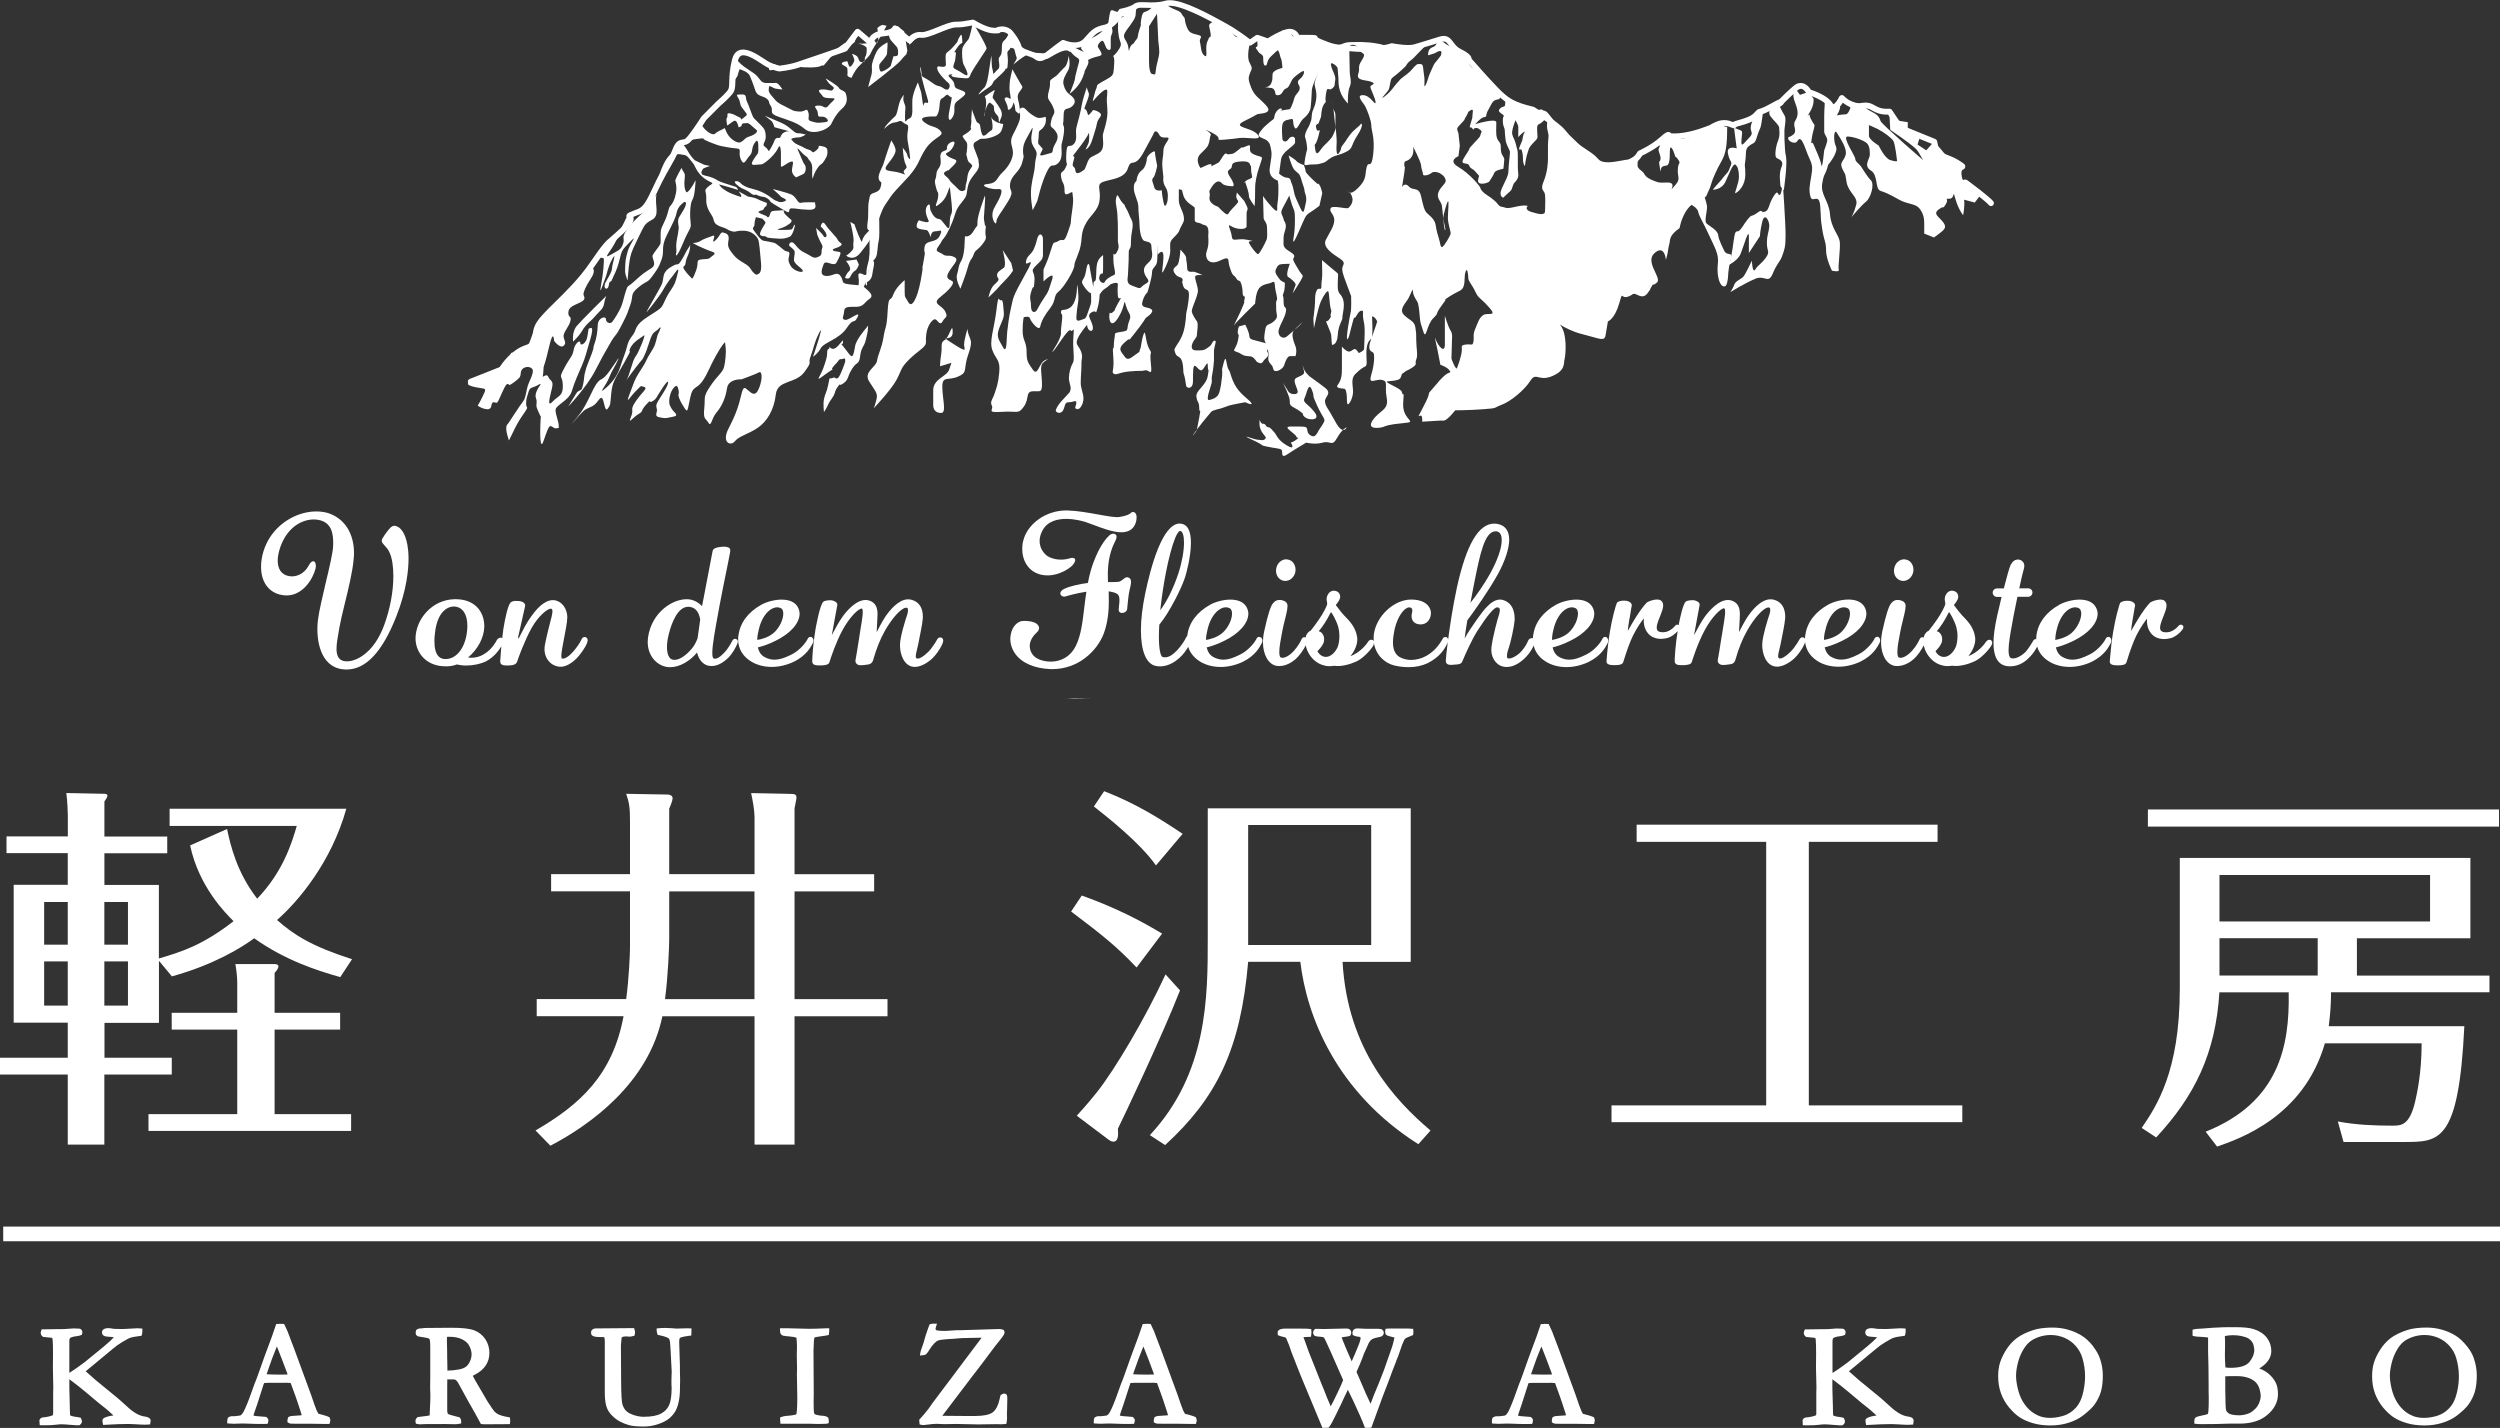<?xml version="1.0" encoding="UTF-8"?>
<svg id="uuid-e7538d03-136c-4492-a961-d33fbadee05d" data-name="header" xmlns="http://www.w3.org/2000/svg" width="380" height="217.05" viewBox="0 0 380 217.05">
  <rect x="0" y="0" width="380" height="217.05" fill="#333333" stroke="none"/>
  <defs>
    <style>
      .uuid-91ad0ea9-d2af-43a5-9db6-0e286d7ba817 {
        fill: #fff;
      }
    </style>
  </defs>
  <rect class="uuid-91ad0ea9-d2af-43a5-9db6-0e286d7ba817" x=".49" y="186.44" width="379.51" height="2.23"/>
  <path class="uuid-91ad0ea9-d2af-43a5-9db6-0e286d7ba817" d="M22.76,215.62c-.16-.16-.4-.26-.72-.3-.85-.1-1.79-.63-2.78-1.58-.73-.69-1.75-1.57-3.04-2.59-1.27-1.01-2.29-1.88-3.03-2.57-.06-.06-.11-.11-.16-.15l4.15-3.44c.38-.32.8-.63,1.26-.91.63-.38,1.03-.61,1.21-.68.34-.14.89-.25,1.62-.33l.25-.03.06-.24c.04-.14.06-.3.06-.51v-.34l-.33-.03c-.4-.03-.51-.03-.84,0l-1.7.09c-.07,0-.18,0-.34,0-.89,0-1.2-.03-1.29-.05-.4-.08-1-.18-1.43.12-.14.11-.21.28-.21.46,0,.2.1.37.27.48.11.08.3.14.83.17.33.02.57.05.71.08-.33.36-.85.84-1.55,1.42l-2.94,2.4c-.97.72-1.66,1.2-2.05,1.44-.09.05-.17.1-.23.15v-4.73c-.01-.43.09-.54.09-.55.09-.08.35-.23,1.07-.31.29-.04.48-.08.6-.15l.15-.07.04-.16c.02-.09.03-.16.03-.24,0-.09-.03-.32-.31-.48l-.18-.04c-.31,0-.58-.01-.87-.03-.54.04-1,.07-1.37.1-.26.01-.63.01-1.09.01-1.01,0-1.72.01-2.12.03h-.24s-.09.24-.09.24c-.05.12-.06.21-.06.3,0,.22.11.42.3.56l.09.06h.11c.47.04.86.08,1.15.12,0,0,.04,0,.1.04.03.08.05.15.06.22.04.36.06,1.11.06,2.23l-.02,2.03.06,2.98-.02.88v3.06c0,.15-.01.27-.06.34-.38.16-.89.27-1.53.33-.2.02-.36.14-.45.32l-.05.09.05.76.34.02c.18,0,.32,0,.42,0,.71,0,1.26-.02,1.67-.08.37-.05.67-.07.88-.07.26,0,.65.02,1.18.07.56.05.92.08,1.07.08h.47s.1-.08.1-.08c.24-.18.28-.39.28-.5,0-.12-.04-.26-.1-.4l-.07-.15-.16-.04c-.15-.04-.29-.08-.45-.09-.58-.06-.86-.17-1.01-.25,0-.04-.04-.26-.05-1.35l-.07-2.76v-1.38c1.05.79,1.89,1.44,2.49,1.96l1.98,1.66,1.27,1.01c.41.36.7.62.85.77l.11.11c-.28.03-.56.08-.82.15-.34.09-.57.19-.71.32l-.1.09-.04.27c0,.08.02.17.04.3l.07.31.32-.02c1.33-.08,2.51-.13,3.52-.13.26,0,.57.01.96.04.68.04,1.19.07,1.52.07.09,0,.26,0,.52-.02l.3-.02.07-.53-.02-.26-.09-.09Z"/>
  <path class="uuid-91ad0ea9-d2af-43a5-9db6-0e286d7ba817" d="M50.1,215.44l-.13-.07c-.16-.07-.4-.16-.75-.26-.1-.03-.27-.08-.51-.14-.15-.03-.26-.07-.26-.05-.03-.02-.13-.12-.3-.49-.14-.29-.43-1.13-.89-2.48l-2.51-6.84c-.29-.73-.5-1.28-.63-1.65-.24-.71-.52-1.39-.84-2.02l-.1-.2-.64-.02-.57.04-.07.24c-.22.67-.4,1.2-.55,1.6-.6,1.6-.98,2.62-1.14,3.07l-1.01,2.84c-.16.46-.33.91-.51,1.33-.06.14-.2.54-.43,1.19-.46,1.33-.88,2.36-1.24,3.06-.15.27-.31.46-.47.55-.01,0-.16.06-.84.12h-.49c-.14,0-.29.05-.45.15l-.12.07-.04.14c-.05.12-.07.23-.07.39v.34l.34.03c.29.02.52.03.7.03.11,0,.29,0,.54-.02.37-.01.62-.02.77-.02s.39,0,.74.02c.77.04,1.44.05,2.02.05.18,0,.43,0,.75-.01h.27s.08-.26.08-.26c.03-.11.05-.19.05-.27,0-.16-.08-.32-.25-.46l-.09-.07-1.56-.13c-.14-.02-.27-.04-.38-.07.02-.09.11-.43.59-1.76l.95-2.97c.02-.05.05-.13.09-.22.2-.02.38-.03.55-.03h.68s2.3-.01,2.3-.01c.15,0,.31.02.5.04.62,1.67.98,2.67,1.07,2.97.1.33.21.67.34,1.04.23.68.26.85.26.88-.09.02-.22.04-.39.04l-1.13.08c-.12,0-.25.05-.38.11l-.13.06-.05.13c-.05.14-.08.28-.08.43v.22l.19.11c.11.06.23.1.4.11h.23c.06,0,.13,0,.2,0,.1,0,.2.01.29.01h1.29s1.08,0,1.08,0c.93.02,1.58.03,1.95.03h.76s.08-.28.08-.28c.03-.11.05-.19.05-.26,0-.09-.02-.19-.07-.31l-.05-.14ZM40.98,207.57c.2-.62.53-1.49.98-2.59.05-.11.09-.22.13-.31l.74,1.88c.05.12.29.77.73,1.93l.05.13c.04.1.07.21.11.31-.3.01-.63.02-.99.02-.82,0-1.55-.01-2.21-.05.03-.1.09-.27.17-.48.1-.28.2-.56.29-.85"/>
  <path class="uuid-91ad0ea9-d2af-43a5-9db6-0e286d7ba817" d="M77.5,215.45l-.27-.05c-.82-.15-1.22-.29-1.41-.38-.25-.12-.48-.28-.65-.46-.13-.14-.43-.53-1.08-1.56l-1.37-2.35c-.35-.58-.64-1.09-.86-1.53.08-.04.16-.09.25-.13,1.51-.76,2.28-1.89,2.28-3.36,0-.77-.22-1.47-.63-2.09-.43-.63-1-1.08-1.71-1.34-.69-.26-1.83-.38-3.5-.38l-3.71.03c-.16,0-.33,0-.5.03-.14.02-.22.02-.27.03-.37,0-.59.07-.73.2l-.09.07-.03.11c-.03.12-.04.21-.04.29,0,.21.09.39.26.49.09.06.19.1,1.06.22.66.09.78.23.78.23.01.02.13.23.12,1.28v1.94s0,2.69,0,2.69l-.02,1.47.04,1.27c0,.3,0,.6-.02.91-.06,1.13-.09,1.79-.09,1.97v.04s-.03.06-.03.06c-.09.02-.41.08-1.67.23h-.11s-.08.08-.08.08c-.19.16-.28.33-.27.59l.07.35.54.1c.58-.03.9-.04.96-.04h1.44s1.46-.01,1.46-.01c.08,0,.19,0,.31.01.27.01.73.02,1.39.02.09,0,.25-.02.47-.06l.31-.06v-.31c0-.21-.06-.38-.17-.52l-.08-.1-.56-.14c-.9-.22-1.08-.32-1.11-.33-.07-.04-.12-.09-.13-.11-.07-.26-.08-.4-.07-.47v-3.68c0-.44,0-.78.01-1.03h.86c.21,0,.32.02.38.06.02.01.15.08.38.41l1.6,2.92c.68,1.16,1.28,2.24,1.79,3.21l.1.18.2.02c.18.01.32.02.42.02,1.32,0,2.48,0,3.46-.02h.32s.04-.33.04-.33c.01-.08.01-.15.01-.21,0-.05,0-.12-.01-.21l-.03-.28ZM67.97,206.55v-.84s-.04-2-.04-2c0-.13,0-.3.02-.51.16,0,.29-.01.41-.01.73,0,1.35.13,1.87.38.49.25.84.55,1.04.89.27.49.41.95.41,1.37,0,.39-.09.77-.26,1.13-.17.36-.38.63-.62.8-.25.18-.58.31-1,.39-.65.12-1.22.18-1.72.18h-.07c-.02-.71-.03-1.3-.03-1.78"/>
  <path class="uuid-91ad0ea9-d2af-43a5-9db6-0e286d7ba817" d="M102.7,201.93c-.05,0-.3-.02-.75-.05-.63-.04-1.2-.05-1.79.01l-.36.04.02.36c.01.14.04.28.08.41l.07.2.2.04c.91.19,1.29.36,1.45.48.07.05.12.13.16.25.02.05.09.33.16,1.74l.16,3.07c0,.06,0,.25-.02.57-.01.34-.02.57-.02.69v.7c.03.28.03.44.03.47,0,1.2-.13,2.11-.39,2.68-.25.55-.65.97-1.24,1.28-.59.32-1.47.48-2.63.48-.5,0-1.03-.1-1.56-.28-.52-.18-.91-.41-1.15-.67-.24-.26-.42-.6-.53-1.02-.07-.3-.17-1.18-.18-3.56l-.03-5.3.1-1.18s0-.03.08-.08c.13-.09.33-.13.58-.13.07,0,.15,0,.28.02.12,0,.21.02.26.02.15,0,.33-.03.55-.09l.21-.06.05-.21c.03-.12.04-.21.04-.29,0-.1-.02-.22-.07-.38l-.08-.27-5.81.05c-.2,0-.37.05-.53.18-.13.11-.2.26-.2.43,0,.09.02.19.05.29l.04.11.09.07c.2.16.55.23,1.14.23h.67s.1.19.1.66v7.84c0,1.09.14,1.9.41,2.48.21.45.59.9,1.11,1.34.52.44,1.23.79,2.1,1.05.49.16,1.26.23,2.33.23.69,0,1.4-.11,2.1-.34.71-.23,1.3-.53,1.74-.89.44-.37.78-.78,1.02-1.25.23-.46.4-1.04.52-1.8.08-.54.12-1.5.12-2.95l-.03-1.1v-.9s-.07-2.23-.07-2.23c-.03-.74-.04-1.22-.04-1.44,0-.42.09-.54.14-.58.03-.02.25-.16,1.38-.31l.32-.04.03-1.08-.73-.02-1.69.05Z"/>
  <path class="uuid-91ad0ea9-d2af-43a5-9db6-0e286d7ba817" d="M122.71,201.97l-2.86-.07h-1.3l.02.39c0,.19.04.46.24.62.11.09.27.16,1.2.23.55.04.86.12,1.04.19.01.02.02.04.02.04.04.49.07.96.07,1.4,0,.16,0,.31-.01.44l-.02.59.04,2.24-.02.79.06,3.61c0,2.07-.13,2.47-.14,2.52-.02.02-.27.18-1.65.27-.2.02-.4.07-.59.14l-.25.1.07.94h3.09s1.46,0,1.46,0c.47.02.8.03.98.03.31,0,.8,0,1.45-.03l.36-.09v-.36c0-.1,0-.2-.04-.32l-.02-.11-.08-.08c-.19-.17-.48-.25-1-.27-.11,0-.32-.03-.7-.12-.22-.05-.29-.11-.31-.13,0,0-.07-.07-.1-.28-.02-.14-.05-.51-.05-1.48,0-.21,0-.62.02-1.22l-.04-6.68.06-1.39c.02-.42.07-.54.12-.59.03-.01.22-.09,1.14-.2.36-.04.61-.09.77-.12l.24-.06.03-.25c.02-.12.03-.24.03-.37v-.39h-.38c-1.22.06-2.19.08-2.92.08"/>
  <path class="uuid-91ad0ea9-d2af-43a5-9db6-0e286d7ba817" d="M153.02,212l-.24-.17h-.12c-.19,0-.38.07-.52.21l-.08.07-.02.11c-.03.12-.07.29-.12.52-.2.91-.54,1.55-1.02,1.93-.49.37-1.4.56-2.7.56-.37,0-.87,0-1.49,0l-3.48-.03c.18-.25.42-.56.72-.95l3.74-4.93c.47-.61.75-.98.85-1.1.17-.21.41-.52.71-.93l2.03-2.71c.06-.09.23-.3.51-.63.84-1.03.9-1.23.9-1.41l-.09-.37-.19-.07c-.19-.06-.37-.09-.55-.09h0l-5.82.18h-.6c-.51.02-.83.04-.96.06-.32.03-.63.05-.94.05-1.01,0-1.21-.11-1.23-.12-.06-.04-.11-.09-.11-.2,0,0,0-.08.07-.3l.15-.48h-.64c-.09,0-.19.01-.3.05l-.17.04-.07.16c-.07.15-.14.34-.21.57-.07.21-.18.55-.35,1.03-.22.83-.4,1.41-.53,1.72-.14.37-.22.62-.25.79l-.07.48.66-.07.17-.06c.12-.08.33-.26.69-.87.16-.28.38-.56.66-.85.24-.25.4-.35.48-.39.28-.13.75-.2,1.4-.24.71-.04,1.26-.07,1.68-.12.39-.03.6-.05.67-.05,1.26-.02,2.03-.04,2.32-.05.26,0,.47-.01.65-.01l-7.47,9.94-.58.83c-.24.28-.38.46-.42.52-.09.13-.33.43-.91,1.06l-.11.12.06.71.26.06c.12.03.23.04.32.04.05,0,.2-.01.46-.05.67-.09,1.17-.14,1.53-.14.11,0,.26,0,.45.02.39.02.62.03.69.03l1.75-.03,3.43.07,2.77-.04c.19,0,.44,0,.74.02.06,0,.23,0,.51-.03l.27-.03.05-.27c.04-.2.06-.41.06-.64l-.02-.64.03-.73c.02-.63.03-1.13.03-1.49,0-.14,0-.29-.03-.46l-.05-.2Z"/>
  <path class="uuid-91ad0ea9-d2af-43a5-9db6-0e286d7ba817" d="M181.8,215.44l-.13-.07c-.16-.07-.4-.16-.75-.26-.09-.03-.26-.08-.51-.14-.15-.03-.26-.07-.25-.05-.03-.02-.13-.12-.3-.49-.14-.29-.43-1.13-.89-2.48l-2.51-6.84c-.29-.73-.5-1.28-.63-1.65-.24-.71-.52-1.39-.84-2.02l-.1-.2-.63-.02-.57.04-.08.24c-.22.67-.4,1.2-.55,1.6-.6,1.6-.98,2.62-1.14,3.07l-1.01,2.84c-.16.46-.33.91-.51,1.33-.06.14-.2.54-.43,1.19-.46,1.33-.88,2.36-1.24,3.06-.15.27-.31.46-.47.55-.02,0-.16.06-.84.12h-.49c-.15,0-.3.05-.45.15l-.12.07-.05.14c-.04.12-.06.23-.06.39v.34l.34.03c.28.02.51.03.7.03.11,0,.29,0,.54-.02.37-.01.63-.02.77-.02s.39,0,.74.02c.77.04,1.44.05,2.02.05.18,0,.43,0,.75-.01h.26s.08-.26.08-.26c.03-.11.05-.19.05-.27,0-.16-.08-.32-.26-.46l-.09-.07-1.56-.13c-.15-.02-.27-.04-.38-.07.01-.09.11-.43.58-1.76l.96-2.97c.02-.05.04-.13.08-.22.2-.02.38-.03.55-.03h.69s2.3-.01,2.3-.01c.15,0,.31.02.5.04.62,1.67.97,2.67,1.06,2.97.1.33.21.67.34,1.04.24.68.26.85.26.88-.09.02-.21.04-.39.04l-1.13.08c-.12,0-.24.05-.38.11l-.13.06-.05.13c-.05.14-.08.28-.08.43v.22l.19.11c.11.06.23.1.4.11h.23c.06,0,.13,0,.2,0,.1,0,.2.01.3.01h1.29s1.08,0,1.08,0c.93.02,1.58.03,1.95.03h.77s.07-.28.07-.28c.04-.11.05-.19.05-.26,0-.09-.02-.19-.07-.31l-.05-.14ZM172.69,207.57c.2-.62.53-1.49.98-2.59.05-.11.09-.22.13-.31l.74,1.88c.04.12.29.77.72,1.93l.05.13c.04.1.08.21.11.31-.3.01-.63.02-.99.02-.82,0-1.55-.01-2.2-.05.03-.1.08-.27.16-.48.1-.28.2-.56.3-.85"/>
  <path class="uuid-91ad0ea9-d2af-43a5-9db6-0e286d7ba817" d="M214.07,201.94h-1.74s-.84-.01-.84-.01c-.08,0-.28,0-.59.02l-.3.02-.06.43c0,.08.01.17.04.29l.04.13.1.08c.08.06.16.11.31.16.75.18.91.27.93.24l-.06.28c-.08.37-.18.75-.3,1.14l-1.24,3.54-.82,2.09c-.23.58-.46,1.12-.69,1.66l-.52,1.36c-.08-.18-.16-.37-.26-.56-.24-.52-.39-.83-.44-.94l-1.11-2.58c-.14-.32-.25-.57-.33-.75l.37-.86c.14-.29.24-.53.28-.67.12-.27.29-.68.46-1.2l.77-1.71c.12-.21.25-.37.38-.47.22-.16.59-.28,1.07-.37.3-.05.48-.11.59-.21.15-.12.23-.29.23-.48,0-.11-.04-.27-.2-.43l-.07-.07-.1-.03c-.13-.03-.23-.05-.35-.06h-1.91c-1.37-.08-1.5-.06-1.57-.05-.13.02-.25.08-.37.17l-.11.14c-.06.13-.09.24-.09.34l.04.34.39.17.35.07c.28.02.38.07.39.07h0c.07.06.07.11.07.15,0,.16-.06.48-.34,1.16-.39.97-.73,1.77-1.01,2.38l-.77-1.75c-.5-1.18-.69-1.69-.76-1.9.09-.02.24-.04.47-.07.34-.03.56-.08.7-.13l.15-.06.07-.15c.05-.12.07-.22.07-.32,0-.11-.03-.28-.19-.43-.12-.11-.28-.17-.5-.17h-.14s-.32,0-.32,0l-3.01.07-.69-.02c-.09,0-.26,0-.5,0h-.11s-.09.07-.09.07c-.12.09-.21.22-.25.45,0,.17.06.34.18.47l.08.08.41.09c.76.04.93.12.94.12.02.02.16.17.5.96.14.31.33.73.57,1.25l1.85,4.2.04.09c-.14.38-.42,1.02-.85,1.91-.41.87-.76,1.56-1.04,2.08-.31-.71-.51-1.18-.6-1.41-.31-.82-.57-1.46-.77-1.92-.06-.14-.19-.45-.37-.94l-1.61-4.04-.68-1.9c-.04-.1-.07-.2-.12-.31l1.15-.05.04-.32c.02-.14.03-.25.03-.32,0-.05,0-.13-.01-.23l-.02-.29-.29-.04c-.08-.01-.32-.05-1.74-.05h-.26s-1.59,0-1.59,0c-.61,0-.97.1-1.15.34l-.08.11.03.54.21.09c.16.07.38.13.7.2.25.05.34.15.36.18.33.77.52,1.27.59,1.48.05.15.1.3.14.44.07.2.15.4.23.61l1.27,3.22,3.28,7.88.93-.02.11-.14c.23-.3.52-.82.88-1.57l.84-1.71c.42-.93.79-1.72,1.11-2.34.57,1.12,1.2,2.48,1.89,4.04.31.73.52,1.22.61,1.48l.08.23.24.02c.22.02.28.02.53-.01l.22-.02,1.7-4.67c.57-1.44,1.09-2.83,1.56-4.11l.29-.73c.1-.23.16-.4.19-.49.09-.29.18-.52.29-.74.41-1.18.63-1.82.67-1.91.24-.58.32-.72.35-.76.04-.06.1-.12.19-.18.05-.03.23-.13.89-.39l.21-.08.03-.22c.02-.12.02-.21.02-.31l-.04-.42-.66-.04Z"/>
  <path class="uuid-91ad0ea9-d2af-43a5-9db6-0e286d7ba817" d="M242.3,215.44l-.13-.06c-.15-.07-.4-.16-.74-.26-.1-.03-.27-.08-.52-.14-.15-.03-.25-.07-.26-.05-.02-.02-.12-.12-.29-.49-.14-.29-.43-1.13-.89-2.48l-2.51-6.84c-.29-.73-.5-1.28-.63-1.65-.24-.71-.52-1.39-.84-2.02l-.1-.2-.63-.02-.57.04-.07.24c-.22.67-.4,1.2-.55,1.6-.6,1.6-.98,2.62-1.14,3.07l-1.01,2.84c-.17.46-.33.91-.51,1.33-.06.14-.2.54-.43,1.19-.46,1.33-.88,2.36-1.23,3.06-.15.27-.31.46-.47.55-.02,0-.16.06-.84.12h-.49c-.14,0-.3.05-.45.15l-.12.07-.05.14c-.04.12-.06.23-.06.39v.34l.34.03c.28.02.51.03.7.03.11,0,.29,0,.54-.02.37-.01.62-.02.77-.02s.4,0,.74.02c.77.04,1.44.05,2.02.05.17,0,.42,0,.75-.01h.26s.08-.26.08-.26c.03-.11.04-.19.04-.27,0-.16-.08-.32-.25-.46l-.09-.07-1.56-.13c-.15-.02-.27-.04-.38-.07.02-.09.11-.43.58-1.76l.95-2.97c.02-.05.04-.13.08-.22.2-.02.38-.03.54-.03h.69s2.3-.01,2.3-.01c.15,0,.31.02.5.04.61,1.67.97,2.67,1.06,2.97.1.33.22.67.34,1.04.23.68.26.85.26.88-.09.02-.21.04-.39.04l-1.13.08c-.12,0-.24.05-.38.11l-.12.06-.06.13c-.05.14-.07.28-.07.43v.22l.19.11c.11.06.23.1.39.11h.24c.06,0,.12,0,.2,0,.1,0,.2.01.3.01h1.3s1.07,0,1.07,0c.93.02,1.58.03,1.95.03h.77s.07-.28.07-.28c.03-.11.05-.19.05-.26,0-.09-.02-.2-.07-.32l-.05-.14ZM233.18,207.57c.2-.62.53-1.49.98-2.59.05-.11.09-.22.14-.31l.74,1.88c.05.12.29.77.72,1.93l.05.13c.04.1.08.21.11.31-.31.01-.63.02-1,.02-.82,0-1.55-.01-2.2-.05.03-.1.08-.27.16-.48.11-.28.2-.56.3-.85"/>
  <path class="uuid-91ad0ea9-d2af-43a5-9db6-0e286d7ba817" d="M290.77,215.62c-.17-.16-.4-.26-.72-.3-.85-.1-1.79-.63-2.79-1.58-.74-.7-1.76-1.58-3.03-2.59-1.27-1.01-2.29-1.88-3.03-2.57-.06-.06-.11-.11-.16-.15l4.15-3.44c.37-.32.8-.63,1.27-.91.78-.47,1.09-.63,1.21-.68.34-.14.89-.25,1.62-.33l.24-.03.07-.24c.04-.14.06-.3.06-.51v-.34l-.34-.03c-.39-.03-.5-.03-.84,0l-1.7.09c-.07,0-.18,0-.34,0-.89,0-1.19-.03-1.29-.05-.41-.08-1.02-.17-1.43.12-.09.08-.2.22-.2.47,0,.2.09.37.26.48.11.08.3.14.83.17.33.02.57.05.71.08-.33.35-.85.84-1.56,1.42l-2.93,2.4c-.97.72-1.66,1.2-2.05,1.44-.09.05-.16.1-.24.15v-4.73c0-.43.09-.54.1-.55.09-.08.35-.23,1.07-.31.29-.04.48-.08.6-.15l.15-.08.04-.16c.02-.08.03-.16.03-.23,0-.09-.03-.32-.31-.48l-.18-.04c-.31,0-.58-.01-.87-.03-.54.04-1,.07-1.38.1-.26.01-.63.01-1.09.01-1.02,0-1.72.01-2.12.03h-.24s-.09.24-.09.24c-.05.12-.07.21-.07.3,0,.22.11.42.3.56l.09.06h.11c.47.04.86.08,1.15.12,0,0,.04,0,.1.04.03.08.05.15.06.22.04.36.06,1.11.06,2.23l-.02,2.03.07,2.97-.02.89v3.06c.01.15-.01.27-.06.34-.38.16-.88.27-1.53.33-.2.02-.36.14-.46.32l-.04.09.04.76.34.02c.18,0,.32,0,.43,0,.72,0,1.26-.02,1.66-.08.37-.05.66-.07.88-.07.26,0,.66.02,1.18.07.56.05.92.08,1.08.08h.46s.09-.08.09-.08c.23-.17.28-.37.28-.5,0-.11-.03-.24-.1-.39l-.07-.15-.17-.05c-.14-.04-.29-.08-.45-.09-.57-.06-.85-.17-1-.25,0-.03-.04-.24-.04-1.35l-.08-2.76v-1.38c1.08.8,1.89,1.44,2.49,1.96l1.98,1.66,1.27,1.01c.41.36.7.62.86.77l.11.11c-.29.03-.56.08-.83.15-.34.09-.57.19-.71.32l-.11.09-.03.27c0,.08.01.17.04.3l.07.32.32-.02c1.33-.08,2.51-.13,3.52-.13.25,0,.57.01.96.04.67.04,1.18.07,1.52.07.09,0,.26,0,.52-.02l.3-.02.07-.53-.03-.26-.09-.1Z"/>
  <path class="uuid-91ad0ea9-d2af-43a5-9db6-0e286d7ba817" d="M318.23,204.72c-.62-.78-1.24-1.37-1.87-1.74-.61-.37-1.3-.67-2.06-.88-.75-.21-1.53-.31-2.31-.31-1.16,0-2.13.13-2.9.37-1.09.36-1.93.77-2.56,1.25-.62.47-1.16,1.07-1.6,1.77-.43.7-.74,1.35-.93,1.95-.18.6-.28,1.3-.28,2.06,0,.93.14,1.8.43,2.6.28.79.71,1.52,1.26,2.18.55.65,1.1,1.15,1.63,1.49.52.34,1.18.63,1.96.86.78.23,1.68.35,2.66.35s1.89-.13,2.74-.4c.85-.27,1.57-.63,2.15-1.06.85-.65,1.45-1.21,1.82-1.72.45-.64.78-1.3.97-1.96.19-.67.29-1.49.29-2.46,0-.88-.15-1.73-.43-2.55-.22-.64-.56-1.24-.99-1.78M309.9,215.2c-.52-.21-1-.51-1.42-.9-.43-.4-.79-.87-1.08-1.39-.3-.52-.53-1.14-.7-1.86-.17-.72-.26-1.37-.26-1.94s.09-1.17.26-1.88c.17-.7.42-1.35.75-1.93.32-.57.67-1.01,1.04-1.32.37-.31.85-.56,1.42-.76.58-.2,1.19-.3,1.79-.3.75,0,1.46.15,2.13.44.65.29,1.22.7,1.68,1.23.47.53.81,1.14,1.01,1.81.27.92.41,1.85.41,2.79,0,.75-.09,1.51-.25,2.27-.16.74-.38,1.36-.65,1.82-.26.46-.61.86-1.08,1.23-.46.36-.99.62-1.59.77-1.27.33-2.46.33-3.47-.07"/>
  <path class="uuid-91ad0ea9-d2af-43a5-9db6-0e286d7ba817" d="M344.67,208.68c-.35-.26-.77-.49-1.25-.68,1.21-.73,1.82-1.63,1.82-2.66,0-.73-.23-1.41-.68-2-.45-.59-1.14-1.04-2.04-1.33-.61-.19-1.55-.28-2.79-.28-.9,0-1.56,0-1.99.02-1.01.04-1.96.1-2.82.18l-1.03.06c-.08,0-.19.03-.33.06l-.29.06v.93l.29.07c.21.05.48.07.8.08.37.01.8.05,1.27.11v2.12c.05,1.46.08,3.12.08,4.95v1.12c0,.07,0,.35.02.85,0,.16,0,.29,0,.39,0,1.44-.06,1.94-.11,2.11-.03.08-.05.1-.06.1-.03.02-.24.1-1.43.35-.19.04-.33.11-.43.2-.11.11-.16.26-.16.45v.46l.33.03c.26.03.52.04.78.04.23,0,.97,0,2.21-.02l1.93-.06h1.61c1.8,0,3.23-.45,4.26-1.35,1.06-.9,1.59-1.96,1.59-3.14,0-.71-.11-1.27-.33-1.71-.29-.59-.72-1.1-1.25-1.5M342.52,204.41c.08.28.13.55.13.81,0,.59-.25,1.19-.74,1.8-.48.59-1.45.89-2.87.89-.27,0-.53-.02-.78-.06l-.07-1.4v-.76s.02-1.31.02-1.31c0-.22,0-.44-.01-.67-.01-.33-.02-.52-.02-.59v-.04c.95-.2,2.11-.18,3.15.17.31.1.57.26.77.47.21.21.35.44.43.69M338.35,214.29c-.04-.19-.09-.86-.11-2.93v-1.73s0-.39,0-.39v-.04c.27-.02.8-.03,1.84-.03.63,0,1.21.1,1.73.29.5.19.87.43,1.12.71.25.29.42.61.53.99.11.4.17.73.17.99,0,.34-.08.69-.23,1.07-.15.37-.35.68-.62.94-.28.27-.52.46-.71.56-.43.23-.98.37-1.63.41-1.03,0-1.46-.16-1.65-.28-.25-.17-.39-.35-.43-.56"/>
  <path class="uuid-91ad0ea9-d2af-43a5-9db6-0e286d7ba817" d="M376.04,206.5c-.22-.64-.56-1.24-.99-1.78-.61-.78-1.24-1.37-1.86-1.74-.61-.37-1.3-.67-2.06-.88-.75-.21-1.53-.31-2.31-.31-1.16,0-2.13.13-2.9.37-1.1.36-1.93.77-2.56,1.25-.61.47-1.15,1.07-1.59,1.77-.44.7-.75,1.35-.93,1.95-.19.6-.28,1.3-.28,2.06,0,.93.14,1.8.43,2.6.29.79.71,1.52,1.26,2.18.55.65,1.1,1.15,1.63,1.49.52.34,1.18.63,1.97.86.78.23,1.68.35,2.66.35s1.89-.13,2.74-.4c.85-.27,1.57-.63,2.15-1.06.85-.65,1.44-1.21,1.81-1.72.45-.64.78-1.3.97-1.96.19-.67.29-1.49.29-2.46,0-.88-.15-1.73-.43-2.55M366.72,215.2c-.52-.21-1-.51-1.42-.9-.43-.4-.79-.87-1.08-1.39-.3-.52-.53-1.14-.7-1.86-.17-.72-.26-1.37-.26-1.94s.09-1.17.26-1.88c.17-.7.42-1.35.75-1.93.31-.57.66-1.01,1.03-1.32.37-.31.85-.56,1.42-.76.58-.2,1.19-.3,1.79-.3.75,0,1.46.15,2.13.44.65.29,1.22.7,1.69,1.23.47.53.81,1.14,1.01,1.81.27.92.41,1.85.41,2.79,0,.75-.08,1.51-.25,2.27-.16.74-.38,1.36-.65,1.82-.26.46-.62.86-1.08,1.23-.45.36-1,.62-1.59.77-1.27.33-2.46.33-3.47-.07"/>
  <path class="uuid-91ad0ea9-d2af-43a5-9db6-0e286d7ba817" d="M15.86,160.78h10.25v2.55h-10.25v10.65h-5.56v-10.65H0v-2.55h10.3v-5.33H2.08v-20.96h8.22v-4.81H.99v-2.55h9.32v-3.24c0-.4-.06-2.08-.23-3.35l5.79.12c.11,0,.46,0,.46.29,0,.23-.29.64-.46.87v5.33h9.55v2.55h-9.55v4.81h8.28v11.18c3.36-.99,6.6-1.97,11.35-5.67-1.16-1.16-5.27-5.21-6.6-11.52l5.61-2.49c.52,2.43,1.45,6.54,4.58,10.59,3.88-4.05,5.21-8.28,6.02-11.06h-19.33v-2.61h26.86c-2.26,8.1-7.29,14.07-10.53,16.91,2.55,2.26,5.26,3.99,11.4,5.96l-1.79,2.72c-3.7-1.04-8.45-2.61-13.08-5.9-1.91,1.39-6.02,3.99-12.51,5.79l-1.97-2.37v9.44h-8.28v5.33ZM10.3,137.1h-3.59v6.49h3.59v-6.49ZM6.71,152.85h3.59v-6.72h-3.59v6.72ZM19.45,137.1h-3.59v6.49h3.59v-6.49ZM15.86,152.85h3.59v-6.72h-3.59v6.72ZM36.07,149.67c0-1.33-.17-2.37-.29-3.13h5.96c.23,0,.58.06.58.35,0,.35-.41.81-.58.98v6.08h9.96v2.55h-9.96v12.85h11.63v2.55h-30.8v-2.55h13.49v-12.85h-9.96v-2.55h9.96v-4.29Z"/>
  <path class="uuid-91ad0ea9-d2af-43a5-9db6-0e286d7ba817" d="M114.69,132.88v-8.68c0-1.04-.29-2.6-.52-3.65l6.02.12c.7,0,.87.17.87.52,0,.29-.06.47-.29,1.68v10.01h12.1v2.61h-12.1v16.38h14.13v2.6h-14.13v19.51h-6.08v-19.51h-14.01c-2.08,10.13-10.94,16.5-17.02,19.68l-2.26-2.32c6.66-3.88,11.7-8.33,13.38-17.37h-13.2v-2.6h13.6c.41-3.01.58-6.78.58-7.93v-8.45h-11.99v-2.61h11.99v-7.99c0-2.14-.11-2.84-.58-4.22l6.31.11c.35,0,.75.17.75.58,0,.29-.35,1.22-.52,1.56v9.96h12.96ZM101.72,135.48v7.3c0,1.04-.18,5.73-.64,9.09h13.6v-16.38h-12.96Z"/>
  <path class="uuid-91ad0ea9-d2af-43a5-9db6-0e286d7ba817" d="M172.76,147.06c-3.07-3.24-5.27-4.98-9.95-8.51l1.62-2.43c5.33,1.91,9.15,3.94,12.21,5.79l-3.88,5.15ZM179.36,150.54c-2.78,7.12-8.8,19.74-9.44,21.02.06.81.12,1.97-.69,1.97-.35,0-.64-.23-.87-.41l-4.69-3.53c1.8-1.97,2.89-3.36,3.07-3.59,2.72-3.41,7.41-11.35,10.42-17.89l2.2,2.43ZM175.71,131.55c-2.43-3.47-7.47-7.41-9.44-8.97l1.56-2.32c4.75,1.85,8.22,4,11.93,6.48l-4.05,4.8ZM189.72,146.2c-1.15,13.43-4.86,20.73-12.62,27.85l-2.32-1.51c8.8-9.44,8.8-21.02,8.8-29.99v-19.68h30.85v23.33h-10.36c.75,13.43,7.99,21.07,13.37,25.64l-1.85,2.08c-12.5-7.93-16.96-19.45-17.94-27.73h-7.93ZM189.72,143.64h18.7v-18.24h-18.7v18.24Z"/>
  <polygon class="uuid-91ad0ea9-d2af-43a5-9db6-0e286d7ba817" points="274.94 168.02 298.27 168.02 298.27 170.57 244.95 170.57 244.95 168.02 268.46 168.02 268.46 127.96 248.77 127.96 248.77 125.35 294.51 125.35 294.51 127.96 274.94 127.96 274.94 168.02"/>
  <path class="uuid-91ad0ea9-d2af-43a5-9db6-0e286d7ba817" d="M378.4,148.28v2.54h-24.08c0,1.86-.12,3.3-.35,5.16h20.61c-.86,17.6-3.76,17.6-9.15,17.6h-9.21l-.87-3.12c2.72.52,5.5.64,8.28.64,1.33,0,2.61,0,3.47-3.65.23-1.04.99-4.17.99-8.86h-14.71c-3.24,11.23-13.08,14.53-16.38,15.69l-1.74-2.26c11.11-4.45,12.79-12.97,12.62-21.19h-10.53c-.58,9.32-3.76,15.75-9.61,22.06l-2.2-1.45c2.2-3.24,5.79-8.51,5.79-21.13v-19.91h44.17v12.22h-17.25v5.67h20.15ZM379.85,125.64h-53.37v-2.6h53.37v2.6ZM337.36,140.06h32.01v-7.06h-32.01v7.06ZM352.29,142.61h-14.93v5.67h14.93v-5.67Z"/>
  <g>
    <path class="uuid-91ad0ea9-d2af-43a5-9db6-0e286d7ba817" d="M60.49,80.09c-.42-.24-.73-.23-1.08.05-.3.3-.78.88-1.22,1.61-.3.42-.12.72.03.89.07.1.16.19.26.3.23.25.53.56.75,1.09.36.78.56,2.04.56,3.54,0,2.39-.51,5.06-1.43,7.54-1.29,3.42-3.19,4.66-4.2,5.09-.82.35-1.63.42-2.17.19-.57-.25-.84-.82-.84-1.78,0-.73.16-1.61.32-2.53.04-.23.08-.47.12-.71.16-.91.47-2.2.8-3.55.56-2.28,1.19-4.86,1.36-6.75v-.07c.04-.3.06-.59.06-.9,0-2.94-1.34-5.13-3.67-6.02-.59-.22-1.29-.34-2.06-.34-2.72,0-5.48,1.53-7.03,3.91-.87,1.34-1.37,2.98-1.37,4.49,0,2.18,1.01,3.72,2.78,4.22.42.1.78.15,1.09.15,2.46,0,3.98-2.44,4.41-4.07.09-.35.07-.84-.14-1.05-.08-.07-.18-.09-.29-.07-.21.04-.42.28-.65.72-.63,1.15-1.85,1.76-3.02,1.52-1.07-.23-1.65-1.06-1.65-2.35,0-.62.15-1.35.44-2.17,1.2-3.28,3.82-4.37,5.74-4.02,2.08.38,2.31,2.19,2.25,3.9-.01.96-.55,3.25-1.13,5.67-.49,2.1-1.01,4.28-1.18,5.62-.06.45-.09.96-.09,1.49,0,1.3.28,5.58,3.82,6.03.2.02.39.04.59.04,2.95,0,5.44-2.64,7.58-8.05,1.63-4.1,1.87-7.29,1.87-8.82,0-.92-.1-1.65-.18-2.1-.32-1.74-.95-2.44-1.42-2.71"/>
    <path class="uuid-91ad0ea9-d2af-43a5-9db6-0e286d7ba817" d="M88.75,96.84c-.17.05-.3.18-.35.33-.27.58-.7,1.21-1.26,1.86-.66.75-1.31,1.16-1.71,1.07-.08-.02-.2-.24,0-1.38l.02-.14c.05-.3.14-.76.24-1.3.24-1.24.54-2.78.54-3.46,0-.76-.37-2.16-1.76-2.55-1.15-.27-2.41.55-3.73,2.43-.7.96-1.22,2-1.53,2.62-.12.24-.22.43-.28.55-.07.12-.14.16-.17.17-.01-.01-.04-.08,0-.22.04-.21.29-1.26.52-2.31.24-1.05.48-2.1.52-2.31.04-.17.02-.33-.08-.46-.22-.32-.74-.38-.91-.39-.07,0-.15,0-.22,0-.33-.02-.71-.03-1,.26-.38.38-.83,2.38-1.09,4.08-.06.43-.12.87-.16,1.3-.02-.01-.02-.03-.04-.04-.25-.09-.62.04-.78.34-.5.95-1.19,1.7-1.99,2.16-.68.43-1.59.61-2.39.49,1.48-1.22,2.44-3.03,2.47-4.68.02-1.19-.38-2.26-1.13-3.01-.78-.77-1.87-1.17-3.24-1.17-.05,0-.09,0-.14,0-3.52.07-5.91,3.13-5.94,5.94,0,1.16.46,2.26,1.27,3.04.84.81,1.98,1.22,3.3,1.22.08,0,.17,0,.26,0,.29,0,1.06-.1,1.46-.29.42.11.89.17,1.42.17,1.07,0,2.2-.24,3.01-.64h0c1.19-.63,1.93-1.62,2.32-2.28-.04.55-.08,1.07-.11,1.46-.02.37-.04.64-.06.8,0,.18.04.33.15.44.22.22.59.21.97.21h.18c.73,0,1.16-.2,1.28-.59.12-.43,1.15-3.27,2.24-5.19,1.06-1.85,2.4-2.85,2.85-2.85.03,0,.05,0,.06,0,.3.09.23.53.12,1.02v.07c-.03.09-.09.31-.16.61-.25.95-.7,2.72-.9,3.84-.29,1.53.55,2.94,1.91,3.23.15.04.3.06.46.06.74,0,1.55-.41,2.41-1.23h0c.57-.58,1.37-1.67,1.65-2.43.16-.45.03-.67-.11-.77-.11-.09-.27-.12-.42-.07M67.73,100.18c-.44,0-.79-.13-1.05-.39-.43-.43-.65-1.21-.65-2.35,0-.38.03-.8.09-1.27.33-2.94,1.7-3.98,2.89-3.98h.04c1.25.07,1.99,1.15,1.99,2.91,0,.36-.03.78-.09,1.18-.41,2.69-1.88,3.89-3.16,3.89-.02,0-.04,0-.06,0"/>
    <path class="uuid-91ad0ea9-d2af-43a5-9db6-0e286d7ba817" d="M111.69,97.1c-.16.02-.3.13-.37.28-.17.37-.76,1.35-1.17,1.76-.52.55-1.18,1.15-1.67.95-.1-.04-.21-.22-.21-.85,0-1.22.43-3.54.97-6.47l.11-.61c.37-1.97.73-3.74,1.02-5.16.26-1.28.47-2.29.57-2.88l.02-.13c.06-.3.13-.68-.35-.81-.27-.1-.65-.1-.91-.07-.22.02-.64.08-.94.19-.37.15-.42.32-.48.65-.37,1.96-.85,4.47-1.24,6.49l-.33,1.7c-.34-.37-.92-.83-1.78-1.01-2.01-.37-5.37,1.34-6.29,5.03-.13.53-.19.99-.19,1.41,0,2.32,1.64,3.77,3.23,3.84.06,0,.13,0,.2,0,1.38,0,2.96-.87,4.07-2.23.25,1.07.89,1.83,1.74,2.01.97.19,1.96-.2,3.01-1.21h0c.61-.61,1.13-1.54,1.38-2.15.13-.29.05-.48-.01-.56-.09-.12-.25-.19-.4-.17M102.25,100.27c-.55-.11-.87-.83-.87-1.92,0-.6.1-1.32.3-2.06.4-1.56,1.31-4.06,2.94-4.06.1,0,.2,0,.31.03,1.04.19,1.35,1.11,1.5,1.9-.05.33-.09.65-.13.97-.09.69-.18,1.34-.27,1.89-.24.66-.55,1.2-.9,1.6-1,1.18-2.06,1.81-2.86,1.66"/>
    <path class="uuid-91ad0ea9-d2af-43a5-9db6-0e286d7ba817" d="M123.52,96.97c-.08-.11-.21-.17-.37-.16-.15.01-.28.1-.37.26-.17.44-1.13,1.75-2.45,2.41-1.11.56-1.88.79-2.58.79-.47,0-.86-.08-1.32-.29-.45-.18-1.02-.59-1.23-1.58.47-.11,1.45-.38,2.68-1,2.26-1.1,3.66-2.68,3.66-4.13,0-.35-.11-.71-.32-1.07-.43-.69-1.26-1.06-2.41-1.06-1,0-2.21.3-3.08.77-2.04,1.15-3.22,2.73-3.5,4.7-.1.74-.13,2.6,1.84,3.87.89.58,2.03.89,3.23.89,1.11,0,2.31-.28,3.37-.79,1.88-.93,2.54-2.19,2.86-2.79.17-.3.16-.61-.01-.82M118.13,92.31c.18,0,.36.04.51.11.37.15.42.6.42.85,0,.95-.63,2.22-1.48,2.95-.83.69-1.85.95-2.48,1.05.01-.5.09-1.02.23-1.56h0c.35-1.55,1.12-2.74,2.06-3.21.25-.12.5-.19.74-.19"/>
    <path class="uuid-91ad0ea9-d2af-43a5-9db6-0e286d7ba817" d="M143.09,96.92c-.22-.09-.52.02-.61.22-.14.28-.48.83-.95,1.45-.49.65-1.52,1.52-2.03,1.52-.05,0-.08,0-.12-.02-.3-.09-.19-.57,0-1.35.07-.26.14-.54.19-.82l.08-.41c.22-1.1.56-2.75.61-3.48.06-.7,0-2.39-1.7-2.86-1.46-.41-2.86,1.01-3.79,2.28-.29.39-.78,1.18-1.52,2.65h0c0-.17.03-.46.04-.78.03-.43.06-.92.07-1.29v-.17c.06-.79.14-2.27-1.44-2.63-1.69-.32-3.39,1.84-3.86,2.52-.52.7-1.22,2.02-1.52,2.59l-.11.21c.11-.6.46-2.48.67-3.65l.17-.92c.02-.11,0-.23-.08-.33-.19-.26-.64-.39-.85-.41-.32,0-.85,0-1.16.2-.56.36-1.21,4.14-1.24,4.3-.37,2.21-.48,4.29-.48,4.8,0,.16.05.29.15.39.19.18.5.21.81.21.14,0,.26,0,.4,0h.11c.47-.04,1.06-.07,1.16-.53.23-.76,1.03-3.12,1.97-4.83,1.05-1.93,2.39-3.28,2.93-3.28.02,0,.04,0,.05.02.24.28-.01,1.73-.19,2.79-.07.4-.14.79-.18,1.13l-.12.79c-.2,1.27-.41,2.59-.5,3.01-.05.22-.03.41.08.57.15.22.42.29.53.3.28.04,1.07-.06,1.37-.12.32-.07.51-.23.65-.55l.04-.12c.48-1.7,1.07-3.17,1.75-4.38,1.09-1.95,2.47-3.47,3.19-3.56.2-.03.26.04.28.06.11.13.1.46-.02.91-.25.74-1.06,3.24-1.12,4.54-.06,1.55.62,3.29,1.99,3.46.09.01.18.02.27.02,1.24,0,2.47-1.12,2.62-1.26h0c.48-.46,1.15-1.29,1.56-2.24.13-.3.16-.54.09-.72-.05-.11-.13-.19-.22-.23"/>
    <path class="uuid-91ad0ea9-d2af-43a5-9db6-0e286d7ba817" d="M172.34,77.85c-.17-.06-.36,0-.46.12-.13.15-.52.42-1.71.61-.61.1-1.84-.12-3.26-.38-1.47-.26-3.14-.57-4.66-.61-.07,0-.14,0-.21,0-3.04,0-5.87,2-6.51,4.61-.11.37-.15.78-.15,1.27,0,1.63.8,3.02,2.09,3.62.53.25,1.12.37,1.78.37,1.87,0,3.44-1.16,3.78-1.55.18-.21.48-.61.38-.92-.07-.13-.27-.31-.89-.1-1.13.32-2.32.19-3.22-.31-.47-.29-1.28-1.11-1.28-2.34,0-.56.16-1.13.49-1.7.77-1.38,2.36-1.67,3.56-1.67s2.36.3,2.92.47c.38.13.8.28,1.24.45,1.4.53,2.97,1.12,4.25,1.12.31,0,.63-.05.95-.16h0c1.04-.38,1.37-1.45,1.33-2.25-.02-.33-.16-.58-.4-.66"/>
    <path class="uuid-91ad0ea9-d2af-43a5-9db6-0e286d7ba817" d="M170.71,88.05c-.18.15-.36.3-.62.37-.21.05-.91.06-1.68.06-.02-.4-.02-.79-.02-1.17,0-.33,0-.62.03-.92.13-2.06.7-3.39,1.13-4.21.29-.62.14-.87-.02-.97-.24-.16-.6-.1-.87.13-.44.4-1.29,1.36-2.11,3.29-.53,1.2-.92,2.5-1.19,3.98-1.14.14-2.72.47-3.6.9-.38.19-.59.43-.59.67,0,.15.07.29.19.38.16.12.39.16.63.09.41-.13,1.75-.5,3.14-.71-.13.85-.23,1.68-.33,2.49-.25,2.12-.49,4.12-1.25,5.7-.74,1.55-2.14,2.44-3.85,2.44-.36,0-.76-.05-1.14-.14-1.78-.43-2.04-1.62-2.04-2.29,0-.73.52-1.51.99-1.93.28-.22.44-.5.43-.76,0-.18-.09-.45-.47-.71-.6-.38-2-.43-2.38-.28-.28.1-1.21.55-1.47,2.07-.18.96.1,2.05.74,2.91.62.84,1.92,1.91,4.53,2.21h.15c.31.04.6.06.89.06,3.95,0,6.77-2.69,7.82-5.35.71-1.89.79-3.76.79-5,0-.51,0-.99-.02-1.48.43.07.96.18,1.27.38.25.15.37.47.37.98,0,.28-.04.57-.07.83-.03.23-.05.42-.05.58,0,.24.1.37.19.43.15.11.37.12.62.04.3-.13.48-.34.48-.54.02-.15.04-.43.07-.75.06-.53.12-1.2.19-1.61h0c.02-.17.08-.4.13-.64.18-.69.38-1.47-.09-1.74-.39-.23-.66,0-.9.21"/>
    <path class="uuid-91ad0ea9-d2af-43a5-9db6-0e286d7ba817" d="M191.37,96.8c-.15.01-.29.1-.37.26-.18.44-1.13,1.75-2.45,2.41-1.11.56-1.88.8-2.57.8-.47,0-.86-.09-1.33-.29-.45-.18-1.02-.6-1.23-1.58.47-.11,1.45-.38,2.68-1,2.25-1.1,3.65-2.68,3.65-4.13,0-.35-.11-.71-.32-1.07-.43-.69-1.26-1.06-2.4-1.06-1.01,0-2.21.3-3.08.77-2.04,1.15-3.22,2.73-3.49,4.7,0,.02,0,.04,0,.06-.06.04-.11.11-.16.2-.23.5-.79,1.35-1.35,1.94-.6.63-1.39,1.31-2.24,1.05-.26-.09-.56-.96-.56-3.13,0-.54.03-1.15.06-1.74v-.03c1.52-1.81,3.48-5.72,3.96-7.34.14-.48.85-2.98.85-5.11,0-1.79-.49-2.77-1.48-2.91-.07,0-.14-.02-.21-.02-2.66,0-4.43,6.66-5.27,10.69-.42,2.04-.64,3.9-.64,5.52,0,3.19.8,5.12,2.25,5.43.22.05.44.07.66.07,1.29,0,2.34-.75,2.89-1.24.6-.51,1.06-1.17,1.39-1.73.22.73.7,1.52,1.7,2.17.88.58,2.03.89,3.24.89,1.11,0,2.31-.28,3.37-.79,1.88-.93,2.53-2.19,2.85-2.79.17-.3.16-.61-.01-.82-.09-.11-.22-.16-.36-.16M186.34,92.31c.18,0,.35.04.51.11.37.15.42.6.42.85,0,.95-.63,2.22-1.48,2.95-.82.69-1.85.95-2.48,1.05.01-.5.09-1.02.23-1.56h0c.35-1.55,1.12-2.75,2.06-3.21.25-.13.5-.19.74-.19M176.36,92.76c.09-.88.21-1.77.34-2.67.58-4.08,1.73-8.82,2.58-9.36.05-.03.08-.03.1-.03.01,0,.03,0,.04,0,.35.09.55.74.55,1.78,0,1.32-.33,3.11-.89,4.78-.74,2.19-1.71,4.16-2.72,5.5"/>
    <path class="uuid-91ad0ea9-d2af-43a5-9db6-0e286d7ba817" d="M195.04,88.26c.11.03.22.04.33.04.68,0,1.31-.51,1.51-1.29.11-.48.02-.97-.22-1.35-.2-.32-.51-.53-.85-.6-.35-.09-.71-.03-1.04.17-.38.23-.66.63-.76,1.08-.11.45-.06.91.17,1.3.2.33.5.56.87.66"/>
    <path class="uuid-91ad0ea9-d2af-43a5-9db6-0e286d7ba817" d="M244.31,96.97c-.09-.11-.23-.17-.36-.16-.15.01-.28.1-.37.26-.17.44-1.12,1.75-2.45,2.41-1.11.56-1.88.79-2.57.79-.47,0-.86-.08-1.33-.29-.45-.18-1.02-.59-1.23-1.58.47-.11,1.45-.38,2.68-1,2.26-1.1,3.65-2.68,3.65-4.13,0-.35-.11-.71-.32-1.07-.44-.69-1.26-1.06-2.41-1.06-1,0-2.21.3-3.07.77-2.05,1.15-3.22,2.73-3.5,4.7-.01.12-.03.26-.03.42,0,0,0,0,0-.01-.27-.1-.61.07-.73.37-.18.45-.41.88-.99,1.58-.63.71-1.64,1.25-2.09,1.1-.02-.01-.06-.03-.09-.1-.11-.25-.01-.87.24-1.51.29-.83.79-3.11.88-4.15.05-.95-.11-2.62-1.79-3.12-1.52-.42-2.91,1.53-3.83,2.82l-.15.21c-.85,1.2-1.41,2.05-1.82,2.83.05-.44.16-1.33.4-2.75,1.01-1.35,3.26-4.51,4.67-7.07,1.08-1.98,1.7-3.88,1.7-5.2s-.6-2.19-1.8-2.4c-.16-.03-.32-.04-.48-.04-2.37,0-4.23,3.18-5.66,9.67-.61,2.83-1.06,5.76-1.34,7.93-.03-.11-.07-.21-.14-.27-.11-.09-.26-.12-.38-.09-.13.03-.23.11-.29.22l-.07.13c-.3.51-1.01,1.72-2.45,2.52-.72.4-1.54.61-2.3.61-.49,0-.97-.1-1.44-.29-.89-.35-1.32-1.14-1.32-2.41,0-.64.13-1.34.26-2.01.5-2.06,1.52-3.28,2.22-3.28.02,0,.04,0,.06,0,.15.02.26.07.32.16.11.15.11.43,0,.84-.09.42,0,.83.21,1.11.22.29.57.45,1.04.48.04,0,.08,0,.11,0,.92,0,1.44-.73,1.54-1.48.07-.47-.08-.99-.43-1.38-.36-.42-1.09-.92-2.57-.92-2.62,0-5.32,2.54-5.67,5.32-.04.37-.04.71,0,1.04-.04-.09-.09-.17-.16-.21-.22-.11-.55-.03-.72.28-.27.45-1.03,1.32-2.02,1.87-.19.12-.41.22-.65.29.71-.84,1.11-1.91,1.03-2.76-.17-1.54-1.19-2.59-1.79-3.21l-.18-.18c-.41-.43-.78-.93-1-1.23-.09-.12-.15-.21-.21-.27-.08-.07-.08-.13.01-.22.33-.41.52-.75.57-1.01.04-.54-.22-.91-.71-1.02-.23-.07-.48-.04-.7.08-.28.15-.49.45-.59.8-.1.33-.04.59,0,.81.03.14.05.27.02.37-.05.25-.59,1.36-1.24,2.28-.38.55-.83,1.18-1.26,1.7-.29.11-.55.4-.71.79-.03.08-.03.17-.05.25-.1-.05-.22-.07-.33-.03-.14.04-.25.16-.3.31-.13.29-.52,1.04-1.15,1.74-.6.69-1.52,1.26-2.02,1.01-.1-.04-.21-.32-.21-.82,0-.72.19-1.74.36-2.64l.09-.48c.09-.53.24-1.14.39-1.73.33-1.31.52-2.14.35-2.49-.15-.37-.61-.54-1-.57-.33-.03-.7-.02-1.14.5-.37.39-.82,1.84-1.35,4.3-.13.59-.18,1.11-.18,1.62,0,1.92.86,3.4,2.11,3.6.12.02.23.02.35.02,1.13,0,2.05-.66,2.53-1.08h0c.55-.5,1.15-1.34,1.51-2.06.1.49.3.99.6,1.45.41.61,1.33,1.65,2.95,1.71.27,0,.51-.03.75-.06,1.09.17,2.48-.23,3.43-.67.98-.45,2.19-1.76,2.56-2.44.08-.17.08-.29.07-.41.25,1.82,1.6,3.09,3.06,3.46.75.18,1.49.27,2.19.27,1.09,0,2.07-.21,2.92-.61,1.85-.93,2.59-2.14,2.97-2.98.08-.13.08-.23.1-.34-.2,1.6-.31,2.74-.31,2.97,0,.19.06.34.18.44.25.23.71.18,1.15.13h.07c.59-.03.96-.08,1.12-.51.02-.05.06-.13.11-.25.34-.8,1.26-2.91,2.16-4.35,1.53-2.39,2.55-3.59,3.02-3.59.16,0,.27.04.33.12.11.14.1.44-.02.88-.21.64-.99,3.43-1.18,5.07-.17,1.36.59,2.65,1.74,2.92.19.05.39.07.59.07.75,0,1.55-.33,2.36-1,.73-.58,1.4-1.47,1.73-2.27.18.79.65,1.69,1.76,2.4.88.58,2.03.89,3.23.89,1.11,0,2.31-.28,3.36-.79,1.89-.93,2.54-2.19,2.86-2.79.16-.3.16-.61-.01-.82M200.36,98.88s.07-.09.13-.16c.25-.27.66-.73.76-1.28.07-.43-.02-.84-.26-1.14-.15-.19-.34-.31-.55-.35.53-.59,1.3-1.77,1.73-2.68.07-.15.12-.2.15-.2,0-.01.02,0,.03,0,.15.19.75,1.17,1.07,2.24.11.44.17.9.17,1.37,0,.71-.13,1.34-.26,1.65-.19.48-.93,1.66-2,1.5-.59-.11-.86-.51-1-.71-.09-.09-.09-.15.02-.26M238.92,92.31c.18,0,.35.04.51.11.37.15.42.6.42.85,0,.95-.63,2.22-1.48,2.95-.83.69-1.85.95-2.48,1.05.02-.5.09-1.02.23-1.56h0c.35-1.55,1.12-2.74,2.05-3.21.26-.13.51-.19.75-.19M223.5,91.66c.12-.68.25-1.39.41-2.16l.22-1.12c.82-4.08,1.53-7.62,3.19-7.62.03,0,.06,0,.09,0,.57.05.85.51.85,1.35,0,1.17-.59,2.91-1.67,4.91-1.11,2.01-2.32,3.65-3.1,4.63"/>
    <path class="uuid-91ad0ea9-d2af-43a5-9db6-0e286d7ba817" d="M285.3,96.8c-.15.01-.28.1-.37.26-.18.44-1.13,1.75-2.45,2.41-1.11.56-1.88.79-2.57.79-.47,0-.86-.08-1.32-.29-.45-.18-1.02-.6-1.23-1.58.47-.11,1.45-.39,2.67-1,2.26-1.1,3.66-2.68,3.66-4.13,0-.35-.11-.71-.32-1.07-.43-.69-1.26-1.06-2.4-1.06-1,0-2.21.3-3.08.77-2.04,1.15-3.22,2.73-3.5,4.7-.01.13-.03.3-.03.49-.05-.08-.1-.15-.19-.19-.22-.09-.51.02-.61.22-.14.28-.49.84-.95,1.45-.44.58-1.5,1.52-2.03,1.52-.04,0-.08,0-.12-.02-.3-.09-.19-.57,0-1.36.07-.26.13-.53.19-.81l.08-.4c.22-1.1.56-2.76.61-3.48.05-.7,0-2.39-1.7-2.86-1.55-.43-3.04,1.24-3.79,2.28-.29.4-.79,1.18-1.52,2.65h0c0-.18.03-.48.04-.8.03-.43.06-.91.07-1.27v-.17c.05-.79.13-2.26-1.44-2.62-1.67-.33-3.39,1.84-3.88,2.52-.51.7-1.21,2.02-1.51,2.58l-.12.22c.16-.85.79-4.29.85-4.58.02-.11,0-.23-.08-.33-.19-.26-.64-.39-.84-.41-.32,0-.85,0-1.16.2-.42.27-.89,2.45-1.11,3.6-.06-.03-.11-.09-.17-.09h-.01c-.13,0-.24.05-.33.16-.34.43-.89.81-1.36.94-.61.14-1.15.05-1.35-.22-.31-.4.1-1.41.35-2.02.05-.11.08-.21.12-.3l.06-.17c.26-.67.62-1.59,0-2.05-.56-.41-1.86.12-2.07.25-.17.14-.68.69-1.38,1.74-.6.91-1.37,2.24-1.59,2.64h0c.04-.38.1-1,.21-1.57.08-.36.15-.84.22-1.26.06-.41.12-.8.17-.97.03-.15-.01-.3-.11-.43-.17-.22-.51-.36-.9-.38-.58-.03-1.04.09-1.24.33-.14.22-.78,2.53-1.08,4.47-.18,1.1-.36,2.56-.5,4.33v.09c-.02.13.02.24.11.33.16.17.48.25.98.25.07,0,.15,0,.22,0,.67,0,1.09-.08,1.26-.5v-.04c.5-1.65,1.01-3.05,1.46-3.96.66-1.32,1.31-2.17,1.55-2.49l.05-.06s.03-.03.04-.05c0,.03,0,.06,0,.09-.09,1.17.39,2.2,1.26,2.7.43.21.87.32,1.36.32.28,0,.6-.05,1.03-.15.52-.16,1.07-.56,1.49-1.03-.34,2.11-.45,4.08-.45,4.57,0,.16.05.29.15.39.19.18.5.21.8.21.13,0,.26,0,.4,0h.11c.47-.04,1.06-.07,1.16-.53,0-.03.86-2.81,1.97-4.83,1.05-1.93,2.39-3.28,2.93-3.28.02,0,.03,0,.05.02.24.28-.01,1.73-.19,2.79-.07.4-.14.79-.18,1.13l-.08.45c-.22,1.42-.45,2.89-.55,3.35-.05.23-.03.42.08.57.15.22.42.28.53.3.27.04,1.06-.06,1.37-.12.32-.07.51-.22.65-.55l.04-.15c.48-1.69,1.07-3.16,1.75-4.35,1.09-1.95,2.46-3.47,3.19-3.56.18-.03.26.04.27.06.11.13.11.46-.02.91-.32.95-1.06,3.3-1.12,4.54-.06,1.55.61,3.29,1.99,3.46.09.01.18.02.27.02,1.24,0,2.47-1.12,2.62-1.26h0c.48-.46,1.15-1.29,1.56-2.24.04-.09.06-.17.07-.25.1.87.51,2.01,1.84,2.87.88.58,2.03.89,3.23.89,1.12,0,2.32-.28,3.37-.79h0c1.88-.93,2.54-2.19,2.86-2.79.17-.3.16-.61-.02-.82-.08-.11-.22-.17-.36-.16M280.27,92.31c.18,0,.35.04.51.11.37.15.42.6.42.85,0,.95-.63,2.22-1.48,2.95-.83.69-1.86.95-2.48,1.05,0-.51.08-1.02.23-1.56h0c.35-1.55,1.11-2.75,2.05-3.21.25-.12.5-.19.74-.19"/>
    <path class="uuid-91ad0ea9-d2af-43a5-9db6-0e286d7ba817" d="M288.97,88.26c.11.03.22.04.33.04.68,0,1.3-.51,1.5-1.29.11-.48.02-.97-.22-1.35-.2-.31-.51-.53-.84-.6-.35-.09-.72-.03-1.05.17-.38.23-.65.63-.75,1.08-.12.45-.06.91.16,1.29.2.33.51.57.87.66"/>
    <path class="uuid-91ad0ea9-d2af-43a5-9db6-0e286d7ba817" d="M301.87,97.55c-.27.45-1.03,1.32-2.02,1.87-.19.12-.41.22-.65.29.71-.85,1.11-1.91,1.03-2.76-.17-1.55-1.19-2.59-1.79-3.21l-.17-.17c-.4-.43-.77-.92-.99-1.22-.09-.12-.16-.22-.21-.28-.08-.08-.08-.13.01-.22.33-.41.52-.75.57-1.01.04-.54-.22-.91-.7-1.02-.24-.07-.48-.04-.71.08-.27.15-.49.45-.59.8-.09.32-.04.59,0,.81.03.14.06.27.02.38-.05.25-.59,1.36-1.24,2.28-.36.51-.82,1.16-1.26,1.7-.29.11-.55.4-.71.79-.03.08-.03.17-.05.25-.1-.06-.23-.07-.33-.04-.14.05-.25.16-.3.31-.17.36-.54,1.07-1.15,1.74-.6.69-1.52,1.26-2.02,1.01-.11-.04-.21-.32-.21-.82,0-.74.19-1.78.37-2.69l.08-.43c.1-.54.25-1.14.39-1.73.33-1.32.52-2.14.35-2.49-.15-.37-.61-.54-.99-.57-.35-.03-.7-.01-1.14.5-.37.4-.82,1.84-1.36,4.3-.12.59-.18,1.1-.18,1.62,0,1.95.85,3.39,2.11,3.6.12.02.24.02.35.02,1.13,0,2.05-.66,2.53-1.08h0c.55-.5,1.15-1.35,1.5-2.07.1.49.3,1,.61,1.45.41.61,1.33,1.65,2.95,1.71.27,0,.51-.03.75-.06,1.1.17,2.48-.23,3.42-.67.98-.44,2.19-1.76,2.57-2.44.21-.43.07-.69-.11-.79-.22-.11-.55-.03-.72.28M294.29,98.88s.08-.09.14-.16c.25-.27.66-.73.76-1.28.07-.43-.02-.84-.26-1.14-.15-.19-.34-.32-.55-.35.53-.59,1.3-1.76,1.73-2.68.07-.15.12-.2.15-.2,0,0,.02,0,.03,0,.15.19.75,1.17,1.07,2.24.11.43.18.89.18,1.37,0,.71-.13,1.34-.26,1.65-.18.44-.83,1.52-1.79,1.52-.07,0-.14,0-.21-.01-.59-.11-.87-.51-1-.71-.09-.09-.09-.15.02-.26"/>
    <path class="uuid-91ad0ea9-d2af-43a5-9db6-0e286d7ba817" d="M320.81,96.97c-.09-.11-.22-.17-.37-.16-.15.01-.28.1-.37.26-.17.44-1.12,1.75-2.44,2.41-1.11.56-1.89.79-2.58.79-.47,0-.86-.08-1.32-.29-.45-.18-1.02-.6-1.23-1.58.47-.11,1.45-.39,2.68-1,2.26-1.1,3.66-2.68,3.66-4.13,0-.35-.11-.71-.33-1.07-.43-.69-1.27-1.06-2.41-1.06-1,0-2.21.3-3.07.77-2.04,1.15-3.23,2.73-3.5,4.7-.02.15-.03.34-.03.56-.06,0-.12-.04-.18-.02-.12.04-.21.13-.25.21-.19.35-.67,1.11-1.11,1.65-.5.53-1.5,1.24-2.25,1.04-.27-.09-.41-.49-.41-1.21,0-1.05.28-2.59.58-4.23.07-.35.13-.7.19-1.05.1-.46.19-.92.28-1.39.1-.49.19-.99.3-1.46h1.62c.37,0,.66-.29.66-.66,0-.35-.29-.63-.66-.63h-1.34c.29-1.39.58-2.58.71-3.02.13-.44.02-.74-.09-.91-.15-.24-.41-.4-.7-.44-.04,0-.08,0-.11,0-.47,0-.81.24-1.12.81-.17.34-.56,1.67-1.04,3.58h-1.03c-.36,0-.66.28-.66.63,0,.37.29.66.66.66h.69c-.11.48-.22.95-.33,1.41-.13.53-.25,1.04-.36,1.53-.36,1.67-.54,2.99-.54,4.05,0,2.09.66,3.27,1.95,3.51.19.04.38.05.57.05.97,0,1.95-.4,2.71-1.14.62-.56,1.09-1.22,1.41-1.86.22.74.7,1.55,1.71,2.2.88.58,2.03.89,3.23.89,1.11,0,2.31-.28,3.37-.79h0c1.88-.93,2.54-2.19,2.85-2.79.16-.3.16-.61-.01-.82M315.42,92.31c.18,0,.35.04.51.11.36.15.42.6.42.85,0,.95-.64,2.22-1.48,2.95-.83.69-1.85.95-2.48,1.05.02-.51.09-1.02.23-1.56h0c.35-1.55,1.12-2.75,2.05-3.21.26-.12.51-.19.75-.19"/>
    <path class="uuid-91ad0ea9-d2af-43a5-9db6-0e286d7ba817" d="M331.86,95.14c-.09-.11-.23-.19-.37-.19h-.01c-.13,0-.24.05-.33.16-.34.43-.89.81-1.36.94-.61.14-1.15.05-1.35-.22-.31-.4.11-1.41.35-2.02.05-.11.09-.21.12-.3l.06-.17c.26-.67.62-1.59,0-2.05-.56-.41-1.87.12-2.08.25-.17.14-.68.69-1.38,1.74-.6.91-1.37,2.24-1.59,2.64h0c.04-.38.1-1,.21-1.57.07-.36.15-.84.22-1.26.06-.41.12-.79.17-.96.03-.15,0-.3-.11-.43-.17-.22-.5-.36-.9-.38-.57-.03-1.04.09-1.24.33-.15.22-.78,2.53-1.08,4.47-.19,1.1-.36,2.56-.5,4.33v.09c-.02.13.02.24.11.34.16.17.48.25.98.25.07,0,.14,0,.22,0,.67,0,1.09-.08,1.25-.5v-.04c.5-1.65,1.02-3.05,1.46-3.96.66-1.32,1.31-2.17,1.55-2.49l.05-.06s.03-.03.04-.05c0,.03,0,.06,0,.09-.09,1.17.39,2.2,1.25,2.7.43.22.87.32,1.36.32.28,0,.6-.05,1.03-.15.6-.18,1.26-.67,1.69-1.23h0c.15-.21.28-.44.15-.63"/>
    <path class="uuid-91ad0ea9-d2af-43a5-9db6-0e286d7ba817" d="M161.95,106.11c.14,0,.29.01.47.02.55.03.87.05.95.05l2.37-.04-3.79-.03Z"/>
    <path class="uuid-91ad0ea9-d2af-43a5-9db6-0e286d7ba817" d="M203,17.96c0-.48-.02-.82-.15-1-.07-.1-.13-.32-.18-.56.09.79.21,1.93.31,2.97,0-.11,0-.25,0-.42,0-.37.01-.71.01-1"/>
    <path class="uuid-91ad0ea9-d2af-43a5-9db6-0e286d7ba817" d="M202.67,16.41c-.06-.61-.11-1.01-.11-1.01,0,0,.04.55.11,1.01"/>
    <path class="uuid-91ad0ea9-d2af-43a5-9db6-0e286d7ba817" d="M205.17,29.36c-.1-.17-.19-.28-.19-.28,0,0,.02.21.19.28"/>
    <path class="uuid-91ad0ea9-d2af-43a5-9db6-0e286d7ba817" d="M228.84,14.71v-.16s-.34-.07,0,.16"/>
    <path class="uuid-91ad0ea9-d2af-43a5-9db6-0e286d7ba817" d="M103.81,21.96c.26.13,1.01,1.46,1.01,1.46,0,0,.62.88.85.97.22.09,1.23.62,1.41.66.18.04.84.18.84.18,0,0-1.02.31-1.06.44-.04.13-.7.8.31,1.02,1.02.22,1.55.49,1.86.71.31.22,1.63.62,1.63.62l1.24.4s.53.57.09.4c-.44-.18-2.7-.79-2.7-.79,0,0,.26.4.44.53.18.13.53.44,1.19.75.66.31,1.55.57,1.68.62.13.04.04-.31.04-.31l-.36-.53,1.42.79s.97.13,1.37.35c.4.22,1.5.62,1.5.62,0,0,0,.49-.18.53-.17.04-.39.53-.39.53,0,0-.93.22-.67.4.26.18,1.19.53,1.19.53,0,0,.18.4.4.04.22-.35.04-.8.79-.84.75-.04,1.41-.09,1.41-.09,0,0-.04.4.31.71.35.31.4.4.62.58.22.17.36.22.22.48-.14.26-.22.22-.49.44-.26.22-.93.48-.93.48,0,0-1.11.31-.4.31s1.72,0,1.9-.09c.18-.09.26-.62.44-.7.18-.09-.27,1.5-.67,1.77-.4.26-1.24.4-1.64.35-.4-.05-1.9-.05-1.99-.27-.09-.22-1.19.09-.93-.66.26-.75.79-1.33.79-1.5s-.48-.62-.48-.62l-.97-.22s-.22.57-.22,1.1-.48.4-.09.93c.4.53,1.06,1.5,1.46,1.55.39.04,1.19.22,1.59.31.4.09,1.28.97,1.63,1.19.35.22.79.04.71.58-.09.53-.22.84-.05,1.24.18.4.27.71.8,1.06.53.35,1.45.53,1.28.13-.18-.4-1.33-.97-1.33-1.59s.26-1.19,0-1.5c-.27-.31-.75-.62-.75-.75s.27-.84.88-.13c.62.71.75.93,1.59,1.33.84.4,1.24.88,1.77.66.53-.22.71-.26.71-.88s.31-.62,0-1.15c-.31-.53-.66-1.42-.66-1.42l-.18-1.02s.97.89,1.11,1.19c.13.31.53.31.48-.13-.04-.44-.75-1.19-.89-1.28,0,0,.22-1.11.75-.26.53.84,1.68,1.85,1.85,2.3.18.44,1.02.57.32.97-.71.4-1.11.31-1.06.57.04.27,1.1.18,1.15.4.04.22-.14.62-.58,1.46-.44.84-1.68-.53-1.99.31-.31.84-.62,1.72.44,1.77,1.06.04,1.59-.8,2.16.04.57.84-.09,1.06,1.37,1.24,1.46.18,1.81.04,2.34.53.53.49,1.46,1.15.66,1.68-.79.53-.84,1.15-1.9,1.19-1.06.04-1.9-.13-1.94.66-.04.8-.49,1.19.13,1.33.62.13,2.52-1.59,1.9-.4-.62,1.2-.49-.09-1.64,1.64-1.15,1.72-3.45,2.17-3.93,3.05-.48.88-1.19,1.32-1.19,1.32,0,0,1.81-5.34.97-3.71-.84,1.63-.8,2.25-1.33,3.62-.53,1.37.44.49-.93,2.38-1.37,1.9-4.11,1.15-4.37,3.45-.26,2.3-1.32,4.11-2.78,5.08-1.46.97-2.83,1.24-3.45,2.03-.62.79-2.08.22-.93-1.99,1.15-2.21,1.55-3.54,1.9-5.04.35-1.5.57-1.11,1.06-.71.49.4,1.1,1.1,1.68-.4.57-1.5.4-2.6-.04-2.34-.44.26-2.65,1.06-2.65,1.06,0,0-1.99-.13-2.21,1.37-.22,1.5-.8,2.74-1.59,3.67-.8.93-.8,2.3-1.24,1.55-.44-.75-.8-.44-.62-2.21.18-1.77-.22-1.63.89-3.31,1.11-1.68,1.9-2.08,2.12-2.96.22-.88.27-2.12.27-2.48s-.13-1.28-.13-1.28c0,0-.4.31-1.37,2.03-.97,1.72-1.28,2.83-2.12,3.98-.84,1.15-1.41.62-1.77,2.3-.35,1.68-.4,2.08-.57,2.08s-1.37-1.94-1.24-2.43c.14-.49-.08-1.11-.22-1.28-.13-.18-.84.31-1.11,1.59-.27,1.28.18,1.59.35,1.94.18.35,1.15.93.26,1.1-.89.18-1.15.31-1.81.18-.66-.13-1.01-.13-.79-.84.22-.71-.4-.75.27-1.77.66-1.02,1.24-1.99,1.37-2.34.13-.35.31-1.15-.71.35-1.02,1.5-.88,1.68-1.55,2.08-.66.4-.09-.49-1.02.57-.93,1.06-.26.88-1.15,1.41-.88.53-1.63,1.68-1.11.4.53-1.28-.27-.89.71-2.34.97-1.46,1.94-1.99,1.28-2.21-.66-.22-.44-.13-1.24.62-.8.75-1.68,2.34-.97.49.71-1.86.75-2.21,1.5-3.36.75-1.15.84-1.33,1.11-1.9.26-.57.49-.84.97-1.68.49-.84.53-1.77.75-2.21.22-.44.71-1.46.09-.8-.62.66-.84.26-1.37,1.9-.53,1.63-.57,1.68-.88,2.34-.31.67-.22.31-1.32,1.77-1.11,1.46-1.81,2.52-1.33,1.81.49-.71.89-2.96,1.41-3.63s1.59-3.45,1.28-3.18c-.31.27-1.68.93-2.12,1.99-.44,1.06.66-.62-.88,2.12-1.55,2.74-1.81,3-1.99,4.68-.18,1.68-.04,1.68-.53,2.34-.48.66-.53-1.33-.88-1.59-.36-.27-.62.79-1.5,1.24-.89.44-1.02.35-1.9,1.32-.88.97-1.54,1.86-.88.97.66-.88,1.28-1.32,2.56-4.06,1.28-2.74,1.37-1.94,2.21-2.78.84-.84,2.32-3.39,1.99-2.61-.49,1.15-.97,1.68-1.41,2.83-.44,1.15-1.86,2.74-.48,1.55,1.37-1.19,1.94-2.38,2.25-3.4.31-1.02.71-1.9.93-2.78.22-.89.39-1.19.97-1.95.58-.75.09-1.37,2.34-2.78,2.25-1.42,1.9-1.19,2.61-2.65.71-1.46,1.24-1.72,1.59-3,.35-1.28.53-1.94-.13-1.02-.66.93-.66.79-1.28,1.72s-.53,1.02-1.46,2.25c-.92,1.24-1.02,1.37-1.55,1.99-.53.62,2.12-3.71,2.3-4.33.18-.62.13-1.15.4-1.59.27-.44.48-.62,1.28-1.06.8-.44.62.13,1.19-.75.57-.88.75-1.46,1.06-1.86.31-.4.31-.7.31-.4s-.09.88-.27,1.28c-.17.4-.39.88-.44,1.41-.04.53-.58.31-.18.93.4.62,1.15,1.33,1.15,1.33,0,0,.09.31.61-1.11.53-1.41-.08-1.64.8-1.77.89-.13,1.02.04,1.42-.31.4-.35,1.06-.62.22-.88-.84-.27-2.3-.97-2.3-.97l-.62-.35s.66.04,1.19-.31c.53-.35,1.33-.57,1.9-.79.57-.22-.44,1.41.31.75.75-.66.8-1.33,1.19-1.24.4.09.88.22.88.84s-.35,1.06.26,1.94c.62.89.97,1.19,1.6,1.59.62.4,1.15.62,1.46,1.15.31.53.84,1.02.97.88.13-.13.8.04.62-1.81-.17-1.86-.26-3-.4-3.45-.13-.44-.79-1.15-1.63-1.33-.84-.18-1.5-.04-1.82.04-.31.09-.92-.09-1.24-.31-.31-.22-.75-.31-1.06-.44-.31-.13-.93-.31-1.06-1.06-.14-.75-1.15-1.46-1.11-3,.05-1.55-.44-1.28.18-1.9.62-.62,1.15-.49.31-.89-.84-.4-1.5-1.02-1.94-1.77-.44-.75-.3-.71-.71-1.19-.4-.48-.75-1.02-1.15-1.06-.4-.04-1.01-.31-1.33.04-.31.35-.62.53-.75.8-.13.26-.31.53-.44.71-.13.18-.22,1.37-.48,1.55-.26.17-.79.4-.97.93-.18.53-.49,1.19-.49,1.19,0,0,.4-1.72.53-1.9.13-.18.18-.75.75-1.94.57-1.19,1.1-1.5,1.72-2.17.62-.66,1.15-.84,1.15-.84"/>
    <path class="uuid-91ad0ea9-d2af-43a5-9db6-0e286d7ba817" d="M105.7,27.44c-.44.93-1.19,1.94-1.37,1.77-.18-.18-.31-.75-.31-1.33s.18-1.28,0-1.55c-.18-.26-.44-.8-.44-.8,0,0-.88,1.59-.93,1.86-.04.27.31.88.09,1.99-.22,1.1-.49,1.46-.75,1.81-.26.35-.18,0-.53,1.28-.35,1.28-.93,1.9-1.02,2.65-.08.75.05,1.68-.08,1.99-.14.31-.93,1.24-1.15,1.68-.22.44.75,1.37-.22,1.99-.97.62-1.19.71-2.43,1.85-1.24,1.15-1.11.62-1.41,1.55-.31.93-.44,1.72-.75,2.47-.31.75-1.02,1.86-1.33,2.26-.31.4-.97.13-.97-.4s-1.19-.26-1.24.88c-.04,1.15-.22,2.12-.53,2.96-.31.84.13,0-.39,1.42-.54,1.41-.84,2.08-.93,2.52-.09.44-.18.53-.22,1.11-.05.57-.22,1.54-.4,1.77-.17.22-.53.18-.79.62-.26.44-1.11,1.77-1.19,1.94-.09.18,2.78-2.92,4.06-5.39,1.28-2.48,1.02-1.95,2.17-3.98,1.15-2.03.7-.75,1.81-2.87,1.1-2.12.88-1.85,1.37-3.18.48-1.33-.09-1.55,1.19-2.61,1.28-1.06,1.37-.66,2.08-1.64.71-.97,1.06-1.37,1.5-2.69.44-1.33-.18-1.72.79-3.67.97-1.94,1.33-2.61,1.5-3.49.18-.88,1.11-1.5,1.11-1.5,0,0,.67-.18-.04,1.11-.71,1.28-.88,1.19-.88,1.9s.22.44,0,1.72c-.22,1.28-.18.8-.26,1.5-.09.71.09,1.19-.04,1.59-.13.4.09.75,1.02-1.5.92-2.26,1.33-2.26,1.19-3.14-.13-.88-.13-2.92.27-3.53.4-.62.48-2.92.48-2.92"/>
    <path class="uuid-91ad0ea9-d2af-43a5-9db6-0e286d7ba817" d="M99.78,29.6c-.31,1.55.58,3.14-.66,3.8-1.24.66-1.15.84-2.21,2.96-1.06,2.12-1.06,2.43-1.23,3.4-.18.97-.25,3.22-.35,2.78-.22-.93-.36-.71-.31-1.85.04-1.15.09-1.41.4-2.52.31-1.1,1.64-2.74.4-1.46-1.24,1.28-1.28,1.19-1.68,2.87-.4,1.68-.89,2.3-1.11,2.92s-.35-.09-.49.84c-.13.93-1.02.57-.48-.44.53-1.02.93-1.5.97-2.17.04-.66.75-2.65.04-1.37-.71,1.28-.8,2.25-.97,2.65-.18.4-1.15,3.49-.75,1.37.4-2.12.44-3.54.44-3.98s-1.33.04-.62-.84c.71-.88.13-.53,1.06-1.33.93-.79,1.1-.97,1.68-1.72.57-.75,1.19-2.3,1.37-2.52.18-.22.62-.35.62-.35,0,0-1.06,1.9-1.28,2.34-.22.44-.4.44-1.1,1.85-.71,1.41-1.99,2.65-.71,1.9,1.28-.75,1.54-.71,1.9-1.68.35-.97-.48-.75.84-2.48,1.33-1.72,2.56-2.39,2.87-3.1.31-.71,1.37-1.9,1.37-1.9"/>
    <path class="uuid-91ad0ea9-d2af-43a5-9db6-0e286d7ba817" d="M89.93,40.3c.09.49.75.71-.09,1.99-.84,1.28-1.15,2.08-1.15,2.43s.53.71-.4,1.2c-.93.48-1.85.66-1.9,1.55-.05.88.53.48.31,1.33-.22.84-.88,1.46-1.02,2.12-.13.66.57,1.15,0,1.63-.57.49-1.46-.75-1.46-.75,0,0-.09-1.99-.75.88-.66,2.87-.79,2.78-.84,3.14-.04.35-.04,1.06-.13,1.37-.09.31.57-.53.84.09.27.62.75.53.62,1.41-.13.88-1.02,3.45,0,2.39,1.01-1.06,1.63-.84,1.59-2.52-.04-1.68-.75-.8.22-2.61.97-1.81,1.24-1.73,1.42-2.74.17-1.02,1.01-1.64,1.01-1.1s.79.18,1.02-.71c.22-.88.17-1.46.31-1.46s.89-.71.18,1.68c-.71,2.39-.67,2.52-1.24,3.89-.57,1.37-1.11,2.43-1.55,3.93-.44,1.5-2.52,2.12-2.48,2.92.04.79.53,1.9.48,2.3-.04.4.27.35-.35.44-.62.09-.84-.93-1.33.22-.48,1.15-.75,2.36-.93,2.16-.31-.35-.17-3.14-.13-3.84.05-.71.22.22-.18-.71-.4-.93-.53-1.02-.44-1.72.09-.7-.35-.7-.05-1.59.31-.88,1.15-1.63.27-1.1-.88.53-1.19.18-1.46,1.1-.26.93-.31.8-.35,1.68-.04.88.53.31-.31,1.5-.84,1.19-1.15,1.81-1.5,2.52-.35.71-.8,1.63-.8,1.63,0,0-.66-1.77-.31-2.34.35-.57-.4.71,1.11-1.63,1.5-2.34,1.46-1.9,1.68-2.7.22-.8.26-1.5.58-2.17.3-.66.62-1.37.57-1.81-.04-.44-.84-.75-1.46-.31-.62.44-.17,1.02-.66,1.5-.49.49-1.19.93-1.37,1.02-.18.09-.31-.62-.84.44-.53,1.06-.84,1.94-1.06,2.21-.22.26-.8-.49-.93.57-.14,1.06-2.04.04-2.04-.09s.04.05.66-1.24c.62-1.28.66-1.28-.22-1.41-.89-.13-2.78-.49-1.55-.97,1.24-.49,1.99-.53,2.78-.93.8-.4,1.77-1.24,1.9-.93.13.31,1.5-2.52,1.5-2.52,0,0,1.5-.13,2.25-.75.75-.62.84-2.61,1.95-3.67,1.11-1.06,1.94-1.63,2.47-2.38.53-.75.13-.31,1.33-1.59,1.19-1.28.62-1.06,1.77-2.08,1.15-1.02,2.43-2.87,2.43-2.87"/>
    <path class="uuid-91ad0ea9-d2af-43a5-9db6-0e286d7ba817" d="M92.15,44.99c-.49,1.19-.14,1.47-.91,2.24-.77.77-.98,1.12-1.54,1.61-.56.49-.91.91-1.33,1.61-.42.7-1.26,1.47-1.26,1.47,0,0-.21-1.47.56-2.38.77-.91,4.48-4.56,4.48-4.56"/>
    <path class="uuid-91ad0ea9-d2af-43a5-9db6-0e286d7ba817" d="M104.49,21.37c.98-1.19,1.82-2.94,2.31-2.17.49.77,1.54,1.47,1.89,1.12.35-.35.84-.49,1.19-.7.35-.21.21-.28.56.49.35.77,1.12,1.4,1.75,1.54.63.14.98-.7,1.54-.84.56-.14,1.75-.7,1.19-1.12-.56-.42-1.05-1.05-1.4-.98-.35.07-.7-.07-.77.28-.07.35-.49.35-.49.35,0,0-.21-1.12-.63-.98-.42.14-1.12.91-1.12.63s-.21-.84,0-1.12c.21-.28-.21-.77.49-.63.7.14.77.35,1.33.56.56.21.14.56.56.21s.78-.49.56-.77c-.21-.28-.84-1.12-.84-1.12,0,0-.07-.35-.21-.84-.14-.49-.7-.91-.14-.91s1.05-.14,1.12.42c.07.56,0,.21.42,1.26.42,1.05.56,1.68.84,1.96.28.28.56.56,1.05,1.05.49.49.7.84.7,1.75s-.7,1.12-.07,1.54c.63.42.35,1.05.91.07.56-.98.42-1.19.77-1.4.35-.21.49.21.7-.35.21-.56.91-.77,1.26-.7.35.07-2.24-.63-2.24-.63,0,0-.21-.77-.49-.98-.28-.21-.98-.77-.98-.77,0,0,.98.42,2.45,1.05,1.47.63,1.96,1.61,2.52,1.61s1.26.21,1.26.21c0,0-.63.42-1.05.42s-1.33.14-1.12.35c.21.21.28.49,1.12.84.84.35.84.49,1.54.7.7.21.35.7,1.12.07.77-.63-.07-.77.77-.63.84.14.91.42.91.77s.07.63-.49,1.47c-.56.84-.42.21-1.12,1.26-.7,1.05-.63,2.03-.7,1.05-.07-.98.21-1.68-.42-2.38-.63-.7.07-.21-.63-.7-.7-.49-1.54-1.82-1.05-.7.49,1.12.77,1.89.98,2.1.21.21.21,1.19-.28,1.4-.49.21-1.05.49-1.05.49,0,0-.7-.42-.63-1.19.07-.77.42-1.4-.21-1.19-.63.21-1.47,1.05-1.47.63v-2.03c0-.28-.07-1.47-.42-.7-.35.77-1.19,1.61-1.75,2.03-.56.42-.63.49-1.19.49s-1.47.35-.84-.7c.63-1.05.77-.77.77-1.61s0-1.82-.56-.98-.21,1.4-.77,1.96c-.56.56-.84,1.68-1.33.56-.49-1.12.28-1.61-.7-1.68-.98-.07-1.82-.28-2.24-.35-.42-.07-1.12-.35-1.12-.35,0,0-1.61-.56-1.61-.77s-2.45.28-2.45.28"/>
    <path class="uuid-91ad0ea9-d2af-43a5-9db6-0e286d7ba817" d="M126.35,18.85s.63-1.47,1.61-2.31c.98-.84.78-1.68.63-2.24-.14-.56-.91-.56-1.05-.91s-2.03-1.47-2.03-1.47c0,0,.28.63.84,1.05.56.42.42.42.21.7-.21.28-.78-.14-1.68-.07-.91.07,0,.7.14.98.14.28.63.35,1.47.35s0,.42-.56,1.12c-.56.7-.63-.07-1.61,0-.98.07,0,.42,0,1.26s.7.07,1.33.7c.63.63-.49.56-.91.63-.42.07-.77,0-1.47-.21-.7-.21-.14-.63-.42-1.4-.28-.77-.35,0-1.4-.07-1.05-.07-.91-.21-2.24-.84-1.33-.63-1.33-.91-1.96-1.61-.63-.7-.35-1.05-.35-1.33s.63.21.91.28c.28.07,1.12.14,1.12.14,0,0-.7-1.19-1.12-.98h-1.26c-.84,0-.91-.42-1.47-1.05-.56-.63-1.89-1.19-2.74-2.1-.84-.91-.49-.56-.63-.35-.14.21-.35,1.82-.7,2.73-.35.91.42.63.85.07.42-.56.21-.56.56-1.4,0,0,1.26.35,1.54.98.28.63.42,1.05.63,1.61.22.56.22,1.19,1.05,1.47.85.28,1.19.56,1.26.98.07.42.49.63.42,1.26-.07.63.56.77,2.17,1.33,1.61.56,1.96.77,2.95,1.54.98.77,3.15.28,3.92-.84"/>
    <path class="uuid-91ad0ea9-d2af-43a5-9db6-0e286d7ba817" d="M123.9,30.76c-.14.21.63,1.19-1.05,1.12-1.68-.07-1.75-.21-2.52-.21s.15,1.11-1.19.27c-1.33-.83-1.97-1.11-2.1-1.39-.14-.28-.7-.63-1.05-.63s-1.12-.35-1.12-.35c0,0-.28.21-.77-.21-.49-.42-1.12-.63-1.4-.77-.28-.14-1.54-1.05-.77-1.05s.42.7,2.52,1.19c2.1.49,3.08,1.68,3.43,1.75.35.07.56.42,1.33.14.77-.28-.42-.56-.56-.77-.14-.21-1.19-1.12-1.19-1.12,0,0,1.68.42,2.67.77.98.35,1.05,1.47,1.61,1.33.56-.14,2.17-.07,2.17-.07"/>
    <path class="uuid-91ad0ea9-d2af-43a5-9db6-0e286d7ba817" d="M115.77,9.39c.21.07.91.21,1.05.49.14.28-.14.98.49.77.63-.21,1.05-.21,1.05-.21,0,0,.14-.35-.07-.49-.21-.14-2.52-.56-2.52-.56"/>
    <path class="uuid-91ad0ea9-d2af-43a5-9db6-0e286d7ba817" d="M140.02,5.32s-.77.49-.98.7l-.77.77s-.21-.21-.08-.63c.15-.42.43-.84.78-.98.34-.14,1.05.14,1.05.14"/>
    <path class="uuid-91ad0ea9-d2af-43a5-9db6-0e286d7ba817" d="M137.42,4.76c-.28-.21-.63-.49-.84-.7-.21-.21-.49,0-.56.28-.07.28,0,.77-.28.77h-.7s.14.7.35.98.84.91.98,1.12c.14.21.21.98.07,1.19-.14.21-.63.14-.63.14,0,0-.35,1.26-.42,1.47-.07.21-1.33,1.05-1.54.84-.21-.21-.28-.84-.14-1.12.14-.28,1.12-1.19,1.12-1.61s.07-.84.07-1.05v-.63s-1.19.56-1.61,1.33c-.42.77-.77,1.89-.77,2.24s.07.98-.07,1.4c-.14.42-.42,1.61-.49,1.82,0,0,4.34-3.29,4.9-3.99.56-.7.91-.98.91-.98l.15-.56-.49-2.94Z"/>
    <path class="uuid-91ad0ea9-d2af-43a5-9db6-0e286d7ba817" d="M134.14,3.78c-.22.07-.78.35-.78.56s.14.77.14,1.26-.07.98-.28.91c-.21-.07-.35-.35-.43-.63-.07-.28-.42-.63-.42-.63,0,0,.35.91-.07,1.26l-1.26.14-.63-.07s1.33.35,1.33.77,0,.98-.21,1.26c-.21.28.14.84-.42.84s-.49-.28-.7-.7c-.21-.42-.91-.56-.91-.56,0,0,.42.77.35,1.05-.07.28-.63,1.33-.84.7l-.21-.63s-.85.07-.85.35.85.42.85.77.07.56,0,.91c-.07.35.63.49.63.49,0,0,.42-.98,1.05-1.68.63-.7,1.68-1.54,1.89-2.1.21-.56,1.76-2.94,1.76-2.94l.63-1.19-.63-.14Z"/>
    <path class="uuid-91ad0ea9-d2af-43a5-9db6-0e286d7ba817" d="M130.35,4.83s-.56.56-.7.77c-.14.21-.35.7-.7.84-.35.14-.21-.21-1.19.56-.11.09-.22.17-.31.24-.74.55-.99.63-1.3.88-.35.28-.98.84-.98.84-1.19.42-2.38.77-2.59.77s-.91.14-1.33.14.42.35.77.35,2.17.14,2.8-.21c.63-.35,0,.42.63-.35.63-.77.84-1.05,1.33-1.4.49-.35,1.61-.84,1.61-.84,0,0,.42-.28.7-.42.28-.14.84-.63.84-.63l.42-1.54Z"/>
    <path class="uuid-91ad0ea9-d2af-43a5-9db6-0e286d7ba817" d="M147.87,3.43s-.42,2.25-.7,2.59c-.28.35-.84.91-.91,1.47-.07.56,0,1.89.21,2.31.21.42,1.26,2.31-.07,1.4-1.34-.91-1.69-.63-1.4-1.47.28-.84.14-.42.28-1.4.14-.98-.7.28.14-.98.84-1.26.91-.42.84-1.26-.07-.84-.07-1.12-.49-.35-.42.77.14.21-.84,1.33-.98,1.12-1.2.7-1.2,1.68s.22,1.33-.28,1.4c-.49.07-1.12-.35-.98.35.14.7,1.47,1.96,1.75,2.17.28.21.14,1.4-.77.77-.91-.63-.7-.07-1.82-.91-1.12-.84-1.54-.77-1.54-1.19s-.21-1.61-.21-.98.42,2.24.77,3.5c.35,1.26.7,1.96.14,1.75-.57-.21-.35,1.33-.57-.21-.21-1.54-.14-1.19-.42-2.03l-.28-.84s-.78,1.61-.84,2.66c-.07,1.05.21,2.59-.42,2.8-.63.21-.7,1.12-.7-.28s.21-1.33-.14-2.1c-.35-.77.28-1.75-.35-.77-.63.98-.56,2.45-1.05,2.87-.49.42-.7.7-1.12,1.12-.42.42-.49.77-.49.77,0,0,.77-.91,1.54-.98.78-.07.78-.49,1.34,0,.56.49.91.07.7,1.26-.21,1.19.07,1.96.21,2.94.14.98.14,1.4.14,1.4,0,0-.35-.21-.42-.63-.07-.42-.7-1.12-.7-1.12,0,0,.07,1.4.28,2.1.21.7.56.77,0,1.26s.84.98-.56.49c-1.4-.49-3.01-.07-2.03-1.33.98-1.26,1.33-1.82,1.19-2.39-.14-.56-.63-1.26-.63-1.26,0,0-.91,2.59-1.12,3.37-.21.77-.98,1.82-.77,2.52.21.7.56.07.28,1.19-.28,1.12-1.54.63-1.68,1.54-.14.91-.21.77-.21,2.03s0,.98-.14,2.24c-.14,1.26.77.35-.14,1.26-.91.91-.49,1.75-.91.91-.42-.84-.91-2.31-.91-2.31l-.63-.35s.63,2.38.49,3.08c-.14.7.21.77-.28,1.33-.49.56-.84.7-.84.7,0,0,1.05.98,2.17-.42,1.12-1.4,1.47-1.89,2.1-3.22.63-1.33.98-3.15,1.75-4.21.77-1.05.56-1.12,2.87-3.5,2.31-2.38,2.04-3.15,3.22-4.91,1.19-1.75,2.8-1.89,2.31-2.59-.49-.7-1.47-.77-1.96-1.05-.49-.28-1.68-.98-.21-1.19,1.47-.21,1.4.28,1.75-.63.35-.91.07-1.96.56-2.17.49-.21.7-.84,1.05-.42.35.42.56-.14.35.91-.21,1.05-.28,1.54-.35,1.89-.07.35-.07,1.47.56.49.63-.98-.07-1.75.63-2.38.7-.63,1.89-1.19.98-1.61-.91-.42-1.26-.28-1.34-1.05-.07-.77-1.47-1.33-.56-1.47.91-.14-.91.28,1.19.49,2.11.21,1.4.14,2.17-1.12.77-1.26.98-1.47,1.26-1.96.29-.49.7-.98.84-1.33.14-.35-2.1-4-2.1-4"/>
    <path class="uuid-91ad0ea9-d2af-43a5-9db6-0e286d7ba817" d="M133.57,31.6s.21,4.13,0,4.98c-.22.84-.14,1.96-.43,2.52-.28.56-.63.49-.84,1.12-.21.63,0-.14-.28.98-.28,1.12-.28,1.47-.42,1.75-.15.28.35,1.12.14-.63-.21-1.75.35-2.24.42-3.57.07-1.33-.07-1.96.07-2.73.14-.77,1.33-4.41,1.33-4.41"/>
    <path class="uuid-91ad0ea9-d2af-43a5-9db6-0e286d7ba817" d="M128.59,39.66s.98,1.12.49,1.54c-.49.42-.63,1.05-.63,1.05,0,0,.56.28.77-.14.21-.42.42-.77.77-.98.35-.21.56-.91.56-.91l-.35-.77-1.61.21Z"/>
    <path class="uuid-91ad0ea9-d2af-43a5-9db6-0e286d7ba817" d="M132.17,38.75s.14,3.5-.84,3.01c-.98-.49-.85,0-.85.28s.15.35,0,1.61c-.14,1.26-.14,1.89-.14,1.89l1.26-2.59s.84-.21.98-1.19c.14-.98.28-1.33.28-1.75s-.7-1.26-.7-1.26"/>
    <path class="uuid-91ad0ea9-d2af-43a5-9db6-0e286d7ba817" d="M150.25,11.28c-.21,1.26-.42,1.89-.7,2.1-.28.21-1.33,1.47-.49.77.84-.7,1.54-.91,1.82-1.47.28-.56.07-.21.63-.77.56-.56,1.19-1.05,1.33-1.4.14-.35.28.42.35-.91.07-1.33-.28-1.61.14-1.96.42-.35.07-.42.42-.35.35.07.42,0,.56.7.14.7.35.77.14,1.12-.21.35-.42.7-.42.7,0,0,.91-.77,1.47-1.12.56-.35,1.12-.7,1.12-.7,0,0-1.12.56-1.82-.91-.7-1.48-1.33-2.18-1.33-2.18-.28.49-.49.98-.84,1.26-.35.28-.35.7-.35,1.4s-.21.91-.42,1.19c-.21.28.28,1.4-.14,1.75-.42.35-.77.98-.77.56s-.21-.63-.21-1.4-.07-1.19-.07-1.19"/>
    <path class="uuid-91ad0ea9-d2af-43a5-9db6-0e286d7ba817" d="M151.23,13.66c-.35.14-1.54.98-1.54.98,0,0,.21.35.21.98s-.21,1.54-.21,1.75-.21.63,0-.21c.21-.84.56-1.82.91-1.47.35.35.49.21.49.84s.49.91.63,1.19c.14.28.07,1.26.21.77.14-.49.63-.98.14-1.89-.49-.91-1.19-1.61-1.19-1.82s.35-1.12.35-1.12"/>
    <path class="uuid-91ad0ea9-d2af-43a5-9db6-0e286d7ba817" d="M150.6,17.52s.56,2.1.07,2.31c-.49.21-1.12,1.26-1.4.56-.28-.7-.21-1.12-.35-1.47-.15-.35-.35,0-.63-.77-.28-.77-.56-1.4-.56-1.61s0,.49-.07,1.12c-.08.63.07.63-.08,1.4-.14.77.28.28-.14.77-.42.49-1.22.73-1.12.91.49.91.7.7.7,1.4s-.14,1.33-.14,1.33c.21.7.14.98.49,1.26.35.28.49.42.35.63-.14.21-.42.56-.56.98-.14.42-.14,1.05-.28,1.47-.05.15-.08.3-.1.46-.04.28-.04.52-.04.52,0,0-.49.63-1.12-.07-.63-.7-1.05-.91-1.33-1.4-.28-.49-1.26-.84-.56-1.26.7-.42.14.14.7-.42.56-.56,1.33-1.19.7-1.4-.63-.21-1.82-.77-1.12-1.05.7-.28,1.19-1.4,1.05-1.61-.14-.21-1.19.21-1.12.91.07.7-1.19.07-.98,1.61.21,1.54-.56,1.33-.63,2.38-.07,1.05-.42.63-.07,1.96.35,1.33.35.42.35,1.33s-1.05,2.31.42,1.05c1.47-1.26,1.19-3.79,1.47-1.26.28,2.52.28,2.59,0,3.22-.14.32-.12.95-.15,1.39-.04.45-.12.71-.47.29-.7-.84-.77-1.12-1.26-1.19-.49-.07-.91-.7-.98-.91-.07-.21-.28-.28-.28-.98s-.77-.07-.63.91c.14.98.7,1.4.28,1.47-.42.07-1.33-.28-1.33-.28,0,0-.35.35-.35.91s1.41.49,1.61.63c.21.14.56,1.05.56,1.05,0,0-.07-.91.63-.91s1.26-.49.7.7c-.56,1.19-2.17.49-2.31,1.75-.14,1.26.28,0-.14,2.1-.42,2.1.14-.14-.42,2.87-.56,3.01-1.4,4.28-1.89,3.36-.49-.91-.56-.56-.56-1.68v-1.68s-1.33,1.05-1.75,2.24c-.42,1.19-.7-.14-.84,2.52-.14,2.66-.35,2.17-.63,3.92-.28,1.75-.84,2.59-.98,3.58-.14.98-2.11,1.68-1.19,3.15.91,1.47,1.33,1.75,1.12,2.66-.21.91-.43,1.4-.43,1.4,0,0,2.6-2.73,3.44-4.28.84-1.54.56-1.75,1.89-3.08,1.33-1.33,2.52-1.89,2.59-2.52.07-.63-.07-.21.07-1.4.14-1.19.84-2.17,1.26-2.24.42-.07.77,1.12,1.19.35.42-.77.91-.56.42-1.54-.49-.98-2.1-1.12-.77-2.17,1.33-1.05,1.96-1.82,1.96-2.24s-1.33-.28-.7-1.47c.63-1.19,1.75-1.96.91-2.38-.84-.42-1.19,0-1.75-.42-.56-.42-1.33-.35-.7-1.19.63-.84.35-.7.84-1.26.49-.56,1.26-2.17,1.68-3.57.42-1.4.98-1.65,1.61-2.66.35-.56.14-1.61.77-2.66.63-1.05,1.47-1.54,1.26-2.52-.21-.98.21.28-.21-.98-.42-1.26-.99-1.9-.21-2.31.77-.42.42-.42,1.19-.42s2.17-.49,2.52-.98c.35-.49.42-1.26.42-1.26,0,0-1.75-.21-1.89-1.33"/>
    <path class="uuid-91ad0ea9-d2af-43a5-9db6-0e286d7ba817" d="M131.96,49.48c-.07.84,0,.7-.28,1.89-.28,1.19-.35.91-.7,1.75-.35.84-.14,1.75-.7,2.1-.56.35-1.12,1.4-1.26,1.82-.14.42-.28.91-.98,1.33-.7.42-.14-.35-.7.42-.56.77-.28.77-.7,1.47-.42.7-.49.63-.77,1.26-.28.63-.63,1.12-.63,1.12,0,0-.14-1.19,0-1.96.14-.77.42-1.05.63-2.1l.21-1.05s.35,0,.63-.14c.28-.14.49.7,1.05-.56.56-1.26.7-1.82.7-1.82,0,0,.14-.7-.28-.49-.42.21-.42-.14-.77.35-.35.49-.42.42-.84.98-.42.56.56-.07-.42.56-.98.63-2.1,1.68-1.61.84.49-.84.78-1.75,1.05-2.66s0-1.4.35-1.54c.35-.14-.14-.56.35-.14.49.42,1.12-.35,1.47-.77l.35-.42s-.21-1.12,0,0c.21,1.12-.7,0,.21,1.12.91,1.12,1.19,1.89,1.48.7.28-1.19.07-.91.49-1.75.42-.84,1.68-2.31,1.68-2.31"/>
    <path class="uuid-91ad0ea9-d2af-43a5-9db6-0e286d7ba817" d="M153.89,10.51s-.28,1.12-.35,1.54c-.07.42-.14,1.4-.07,1.82.07.42.28,1.4,0,1.12-.28-.28-.98-.28-.7.28.28.56.42.91.42,1.26s.49.07.7-.42c.21-.49.28-1.05.28-1.05,0,0-.35-.07-.07.56.28.63.14,1.19.35,1.33.21.14.7.84.56-.42-.14-1.26-.42-1.54-.28-2.1.14-.56.85-1.05.63-1.33-.21-.28-1.48-2.59-1.48-2.59"/>
    <path class="uuid-91ad0ea9-d2af-43a5-9db6-0e286d7ba817" d="M158.94,17.73s.21.84-.28,1.54c-.49.7-.77.35-.77,1.19s-.21,1.19,0,1.47c.21.28.35.35.56.63.21.28-1.05,1.4.28.98,1.33-.42,1.19-.14,1.33-.91.14-.77,1.12-1.47.49-2.52-.63-1.05-1.05-.49-.77-1.75.28-1.26.77-.91.28-2.1-.49-1.19-1.05-.98-.63-2.45.42-1.47-.15-1.4.56-1.89.7-.49.49-.28,1.19-1.05s.77-.63.98-1.19c.21-.56.28-1.19.28-1.19,0,0,.35,1.4-.07,2.17-.42.77-.91,1.47-.7,2.24.21.77.49,1.12.84,1.4.35.28,1.34.91.56,1.75-.77.84-1.4,0-1.4,1.54s-.21,1.05,0,1.54c.21.49-.08,2.03-.28,2.66-.21.63.35,2.17-.56,3.01-.91.84-.91-.35-1.75,1.4-.84,1.75-1.33,4.14-1.41,4.35-.07.21-.7,1.4-.7,1.4,0,0-.42-1.96-.21-3.57.21-1.61.49-2.1.56-3.36.07-1.26.49-1.54.07-2.24-.42-.7-.63-.98-.63-1.75s.49-2.31-.07-1.19c-.56,1.12-1.19,1.82-1.19,3.02s.28.42-.14,1.89c-.42,1.47-1.61,1.82-1.82,3.15-.21,1.33.77.91-.28,2.66-1.05,1.75-1.82,2.52-1.82,3.22s-1.12-.77-.28-2.24c.85-1.47,1.61-2.94.56-2.8-1.05.14-3.15-.63-1.61-.77,1.54-.14,1.33-.91,2.25-1.75.91-.84,1.61-2.03,1.61-3.01s-.63-1.54,0-2.73c.63-1.19.98-2.03,1.05-2.38.07-.35,0-1.54,0-1.54,0,0,.42-.49.91.07.48.56,1.33,1.12,1.75,1.26.42.14,1.26-.14,1.26-.14"/>
    <path class="uuid-91ad0ea9-d2af-43a5-9db6-0e286d7ba817" d="M196.73,50.13s-.02.03-.04.04c.02-.01.04-.03.06-.05,0,0,0,0-.02.01"/>
    <path class="uuid-91ad0ea9-d2af-43a5-9db6-0e286d7ba817" d="M189.2,27.79c.09.14.04-.09.02-.18-.05.06-.06.12-.02.18"/>
    <path class="uuid-91ad0ea9-d2af-43a5-9db6-0e286d7ba817" d="M198.03,48.92s-.63.6-1.28,1.2c.77-.52,1.28-1.2,1.28-1.2"/>
    <path class="uuid-91ad0ea9-d2af-43a5-9db6-0e286d7ba817" d="M189.22,27.62s0,0,0,0c-.01-.04-.01-.03,0,0"/>
    <path class="uuid-91ad0ea9-d2af-43a5-9db6-0e286d7ba817" d="M200.28,27.97c-.43-.35-1.82-1.65-1.82-1.91s-.26-.95-.26-.95c0,0-.95-.35-1.12-.61-.18-.26-1.21-.87-1.21-.87,0,0,.43,1.65.86,2.16.43.52.78.44,1.04,1.39.26.95.52,1.47.52,1.82s.44.86.18,1.9c-.26,1.04-.26,1.99-.87.61-.6-1.38-.78-1.56-.95-2.51-.18-.95-.43-1.38-.43-1.38,0,0,0-.61-.61-.61s-1.47-.87-1.47-.87l-.26-.69s.26,1.3.35,2.08c.09.78.09.17.09,1.3s-.09,1.82-.17,2.34c-.08.52.26,1.47-.78.35-1.04-1.13-1.39-1.73-1.39-1.73,0,0,.09,3.03.09,3.37s.52.61.52,1.47.09,1.38-.08,1.82c-.17.43-1.04,2.17-1.3,2.17s-1.21-1.3-1.38-1.73c-.18-.43,1.47-.09-.18-.43-1.64-.35-2.33.43-2.42-.52-.09-.95-.86-2.08-.09-1.56.78.52,2.34.6,2.34,0v-1.91c0-.61.35-.52,0-1.21l-.34-.69-1.13-1.3c-.43,1.56.87.87-.35,2.08-1.21,1.21-.87,1.3-1.21,1.21-.35-.09-1.3-1.13-1.3-1.13,0,0-1.48-.43-1.3-1.47.17-1.04-.35-.52.34-1.56.69-1.04,1.21-.95,1.56-.52.35.43,1.65.43,1.65.43,0,0,.26-.09,0-.61-.26-.52.17.17-.26-.52-.43-.69-.78-1.13-.18-1.47.61-.35-.17-.95,1.22-1.13,1.39-.17,1.73.09,1.82.43.08.35.17-.09.17.78s.35,1.13,0,1.3c-.26.13-.77.31-.92.51.02.05.06.18.15.44.35,1.04.44,1.47.44,1.82s.86,1.47.86,1.47c0,0,.08-.78.08-2.77s1.13-4.33,1.04-4.59c-.09-.26-1.13-.26-1.65-.78-.52-.52.35-1.47-.78-.95-1.12.52-.17-.26-1.12.52-.95.78-.95.6-1.47.69-.52.09-.34-.52-.95.35-.6.87-.34.78-1.04,1.13l-.69.35s.26-.61-.69-.17l-.95.43s-.96-1.21,0-2.16c.95-.95,1.12-1.04,1.3-1.73.17-.69.09-.78.26-1.13.18-.35-1.9-1.39.18-.35,2.07,1.04-.09,1.21,2.07,1.04,2.17-.17,1.65-.26,2.77-.26s3.03.43,1.99-.61c-1.04-1.04-3.98-.95-1.82-1.99,2.16-1.04,1.56-.95,2.16-1.04.61-.09,2.08-.17,1.04-1.3-1.04-1.13-1.73-1.39-2.25-2.68-.52-1.3-.43-1.56-.17-2.25.26-.69.43-.61-.08-1.56-.52-.96.08-3.03.08-3.03-.78-1.13-1.38-1.39-1.38-1.39,0,0-.35,1.04-1.04.26-.69-.78-.86-1.12-1.3-1.38-.43-.26-1.12-.78-1.47-.78s-1.04.35-1.04.69.43,1.56.17,1.73c-.26.17,0-.26-.43.69-.43.95.17,2.59-.43,2.16-.61-.43-.52-1.47-.7-2.08-.17-.61.7-.87-.43-1.12-1.13-.26-1.3-.43-1.65-1.39-.34-.95-.08-1.04-.43-1.38-.35-.35-.17-.61-1.04-.95-.86-.35-1.38-.61-1.64-1.04-.26-.43,0-.35-.61.09-.61.43-.35-.61-1.47.52-1.13,1.13-1.38.17-1.64,1.73-.26,1.56.17.26-.26,1.56-.44,1.3-.08,1.12-.6,1.73-.52.61.08.17-.52.61-.6.43-.43,1.73-.6.43-.18-1.3-1.21-1.3-.26-2.6.95-1.3,1.39-1.82,1.39-2.51s.26-1.21,0-1.13c-.26.09-.43.35-.69.52-.26.17-.26-.17-1.47.26-1.21.43-1.55-.95-1.82.52-.26,1.47,0,.95-.6,1.9-.61.95-1.91,1.64-2.94,1.99-1.04.35-.17.52-.69.95-.52.43,1.3,1.3-.52.43-1.82-.87-1.82-1.39-2.25-1.04-.29.23-.42.35-.63.5-.11.08-.23.16-.41.28-.52.35-.34.87-1.3.87s-2.62-.16-2.62-.16c0,0-.33.5.89.67,1.21.17,1.3.52,1.9.17.61-.35,2.34-1.47,2.94-1.04.6.43-.09-.35.6.43.69.78,1.21.52.95,1.39-.26.86-.17.69-.34,1.3-.18.61-.18.69-.26,1.21-.09.52-.8,2.17-.8,2.17,0,0,1.41-.96,2.01-2.52.61-1.56-.08-.26.61-1.56.69-1.3-.35-.87.69-1.3,1.04-.43,1.82-.26,1.47-.95-.35-.69-.61-.78-.43-1.13.18-.35.6-.78.78-.52.17.26.26.6.43.95.17.35.7.61.7,0v-1.3c0-.69.26-.69.26-1.21s-.52-1.39.69-1.91c1.21-.52,1.38-.35.69-.17-.69.17-.52,1.21-.52,1.21,0,0-.09.43.09,1.56.17,1.13.6,1.13.09,1.99-.52.87-.95,1.12-.95,1.12,0,0,.26.09.17,1.21-.09,1.13,0,1.56-.6,1.99-.61.43-2,1.04-2,1.3s-.26.69-.34,1.12c-.09.43-.52,1.56-.18,1.12.35-.43,2.08-2.34,2.08-1.38s-.17.78,0,2.6c.18,1.82-.69,3.63-.69,4.15s.26,1.74-.26,2.34c-.52.61-1.47.69-1.82,1.21-.34.52-.52,1.47-.78,1.65-.26.17-1.21.95-1.3.09-.09-.87-.69-.26-.26-1.56.44-1.3-.87.26.69-1.73,1.56-1.99,1.64-2.51,1.64-2.51,0,0,.09,1.21-.08,1.64-.17.43-.44.95-.44.95,0,0,.61-.09,1.04-1.56.44-1.47.52-1.56.69-2.43.18-.86.96-1.12.44-1.56-.52-.43-1.04-.43-1.04-.43,0,0-.71,1-.78.69-.35-1.47-.78-.34-.35-1.47.44-1.13.61-1.56.44-1.91-.17-.35-.26-.78-.26-.78,0,0-.69,2.08-.78,2.77-.09.69-.52,2.34-.78,3.29-.26.95.26,1.9-.44,2.59-.69.69-1.03-.43-1.12,1.56-.09,1.99.34,1.04-.09,1.99-.43.95-.86.43-.69,1.47.17,1.04.52.78.52,2.08s1.21-.26,1.21.35.26.61-.08,2.86c-.35,2.25.08,1.04-.61,3.03-.69,1.99-.69.86-1.47,1.39-.78.52-.6-.35-1.21,1.64-.61,1.99-1.04,2.51-1.04,2.77v1.73s1.82-1.82,1.3-.26c-.52,1.56-.43,1.64-1.21,2.77-.78,1.13-.96,1.73-1.21,1.99-.26.26-.78.26-.78-.78s-.35-1.04.09-2.34c.43-1.3.26.43.43-1.3.17-1.73-.78-1.47.17-2.42.96-.95,1.13-1.04,1.13-1.82v-2.25c0-.69-.43-.95-.69-.52-.26.43-.26,1.04-.69,1.99-.44.95-1.13,1.04-1.21,1.99-.08.95,1.82-1.56-.17,1.99-1.99,3.55-1.73,3.46-2.07,4.85-.35,1.38-.52,3.12-.61,3.81-.09.69,0,3.46-.61,2.34-.6-1.12-1.12-1.56-.6-2.94.52-1.38.78-1.56.69-2.51-.09-.95-.09-1.91-.43-1.73-.35.17-.35-1.3-.69,1.56-.35,2.86-1.13,4.68-.6,6.06.52,1.39,1.21,1.39,1.04,3.29-.17,1.9-.43,2.34-.69,3.2-.26.86-.78,1.3-.44,1.9.34.61-.95,1.12,1.48.95,2.42-.17,2.51.43,3.37-.78.87-1.21.26-2.25,1.3-2.34,1.04-.09,1.47.35,1.47-1.04s-.35-2.68.08-3.2c.43-.52,1.39-.87.43-.52-.95.35-1.13,2.6-1.9,1.47-.78-1.12-.95-1.3-.95-2.77s-.6-1.64-.6-3.12.17-2.08.17-2.08c0,0,.87-.26.95.18.09.43,1.39,2.08,1.56,1.21.18-.86.69-1.73,1.56-2.85.86-1.13.43-1.82,1.21-2.43.78-.61,2.08-2.77,2.34-3.64.26-.86-.26.17.61-1.99.87-2.17.26-2.77,1.04-4.41.78-1.65,1.99-2.08,2.25-3.81.26-1.73-.61-2.43.61-2.86,1.21-.43,3.2-.43,3.72-2.08.52-1.65.95.26,2.43-2.51,1.47-2.77,1.3-2.34,1.47-2.77.18-.43.52-.43.87.26.35.69,1.39.17,1.39.52s-.78,1.04-.78,1.82-.18,1.39-.18,1.99.18,2.08.18,2.08c0,0-.18.78.35,1.56.52.78.26,2.08.26,2.08,0,0-.34,1.47-.6.17-.26-1.3-.26-1.82-.26-1.82,0,0-.95.26-1.13-.43-.17-.69-.52-1.13-.17-1.47.35-.35.6-1.82.6-1.82,0,0-.34-1.65-.34-2.08s-1.22.52-1.22.95-.26,1.47-.78,1.82c-.52.35-.78,1.13-.78,1.47s-.43.18-.43,1.21.69,1.91.69,2.86.17,1.91.17,2.6.17,2.43.78,2.6c.61.17,1.04.17,1.04.87s.26,1.13,0,1.82c-.26.69-1.3.95-1.12,1.99.17,1.04,1.21,1.3.26,1.82-.95.52-.6.87-1.47.52-.87-.35-1.39-.35-1.3-1.39.09-1.04-.08,1.73.09-1.04.17-2.77,0-2.94.17-3.29.17-.35.26-.17.26-1.39s.52-2.34.09-3.12c-.43-.78-.43-1.12-.87-1.82-.43-.69.17-.09-.43-.69-.6-.61-.79-1.53-.95-1.13-.35.87,0,1.47.09,2.77.08,1.3.08,1.73.08,2.6v1.47c0,.61.35.78-.17,1.73-.52.95-.52-.61-.52.95s.52,2.34.08,2.51c-.43.17-1.21.61-1.38,1.04-.17.43-1.13-.09-.78-.95.34-.87.52.52.52-1.3v-1.82s-.78.43-.95,1.47c-.17,1.04,0,2.51-.35,2.51s0,1.82-.35,0c-.35-1.82-.43-2.42-.43-2.42,0,0-.26-.87-.52.87-.26,1.73-1.12,1.21-.17,2.51.95,1.3.95.43.95,1.3s.08.95-.26,1.82c-.34.87-.43,1.56-.86,1.65-.43.09-1.21.69-1.12-.35.08-1.04.08-1.12.26-2.17.17-1.04-.17-3.37-.17-2.42s-.18,2.6-1.04,3.2c-.86.61-1.39.09-1.39.69s.35-.26.09,1.82c-.26,2.08.09,1.04-.26,2.08-.03.09-.07.18-.11.28-.42.99-1.33,2.12-.94,1.8.44-.35,2.34-3.63,2.68-3.2.35.43.6-1.04.43.87-.17,1.9.26,3.46-.09,4.07-.35.61-.6,1.56-.6,2.34s.6,1.56,0,2.25q-.61.69-1.04,1.13c-.43.43-.87,1.13-.95,1.47-.08.35.78.69,1.12,0,.34-.69.18-1.21.87-1.21s1.13-.43,1.13.09-.44.78.08.95c.52.17,1.21-1.04.95-2.16-.26-1.13-.43-1.3-.34-2.6.09-1.3.09-1.82.09-2.33s.26-.87-.09-1.73c-.35-.87-.87-.95-.52-1.82.34-.87,1.47-2.17,1.47-2.17,0,1.04,1.04,1.3.86.26-.17-1.04-1.04-1.65-.17-2.16.86-.52.52.61.86-.52.35-1.13.35-2.17.35-2.17,0,0,.34-.61.78-.87.43-.26.87-.69.87-.69,0,0,1.12-.52,1.12,0s-.08.69,0,1.73c.09,1.04.95-.43.09,1.04-.86,1.47-.34,1.04-.86,1.47-.52.43-.43-.35-.52.43-.08.78.26,2.17,1.38.35,1.13-1.82.78-3.11,1.13-1.82.35,1.3.95,1.3.52,2.34-.43,1.04-.09,1.39-.61,1.56-.52.17-1.56.17-1.56.43s-.18,1.04-.18,1.82-.26-.35-.08,1.73c.17,2.08-.34,2.25.08,2.51.44.26.61-.17,2.34-.35,1.73-.17,1.82,0,2.42-.17.6-.17,1.13,1.21.87-1.04-.26-2.25.35-1.21-.26-2.25-.6-1.04-.52-3.2-.86-2.16-.35,1.04-.35,1.99-.52,2.25-.17.26.17.26-.52.69-.69.43-1.3,1.21-1.82.43-.52-.78-1.21-1.13.09-2.25,1.3-1.13-.09.61,1.3-1.13,1.38-1.73,1.82-2.51,1.82-2.51,0,0,1.39-.87.86-1.3-.52-.43-1.64-.09-1.38-1.13.26-1.04.78-1.47.78-1.47,0,0,.69-2.25.69-3.03s.69-.78.78-1.73c.08-.95,0-1.99,0-2.34s.08,1.39.08,1.39c0,0,.87-1.13.87.26s-.43,3.03,0,2.25c.43-.78,1.04-2.16,1.04-3.12s-.17-1.3.44-1.9c.6-.61.86-.87.95-1.21.09-.35.69-1.21.69-1.56s0-.69-.26-1.3c-.26-.61-.52-1.13-.52-1.65v-1.73c.61.26.35-.26.69.95.35,1.21,1.73,1.64,1.73,1.91v1.82c0,.52.69.35,1.04.61.35.26,1.04,0,1.04,1.21s-.08-.35,0,1.21c.08,1.56-.61,1.91-.26,2.77.35.87,1.3.7,1.91.43.6-.26,1.3-.69,1.39-.09.09.61,0,.43.34,1.47.35,1.04.52.69.87,1.3.35.6.52,0,.78.95.26.95.09,1.38.26,1.64.17.26.35-.09.17.69-.17.78.26-.34-.17.78-.43,1.12-1.65,3.46-1.39,3.03.26-.43,3.2-3.29,3.2-3.29,0,0,.08-1.82.69-2.42.61-.61,1.3-.52,1.82-.78.52-.26.43,0,.52.78.09.78.44,1.65.26,1.91-.17.26-.09.52-.09,1.39s.43,1.12-.35,1.82c-.78.69-1.12.26-1.3,1.21-.17.95-.26,1.47,0,1.99.26.52.26.61.44,1.39.17.78-.18,1.13.17,1.65.35.52.44.35.61,1.04.17.7,1.47,0,1.64-.6.17-.61.52-1.39.87-1.39h.86s.26-.78,0-1.47c-.25-.68-.83-2.02-.12-2.56-.5.46-1,.9-1.26,1.09-.61.43-1.47-.17-1.13-1.21.35-1.04.87-1.65,1.04-2.6.17-.95-.35-.26-.35-1.56s-.26-.6,0-1.3c.26-.69.18-1.56.18-1.56,0,0-.52-.17-.78-.52-.26-.35-.78-.95-.61-1.39.17-.43.35-.78.69-.86.35-.09,1.47-.09,1.47-.09,0,0-.69,1.73-.26,1.99.43.26,1.3.95,1.12,1.3-.17.35-.43,1.21-.43,1.21,0,0,1.3-1.99,1.47-2.42.17-.43,0-.26-.43-.95-.43-.69-.96-1.56-.96-1.82s.43-.43-.08-.86c-.52-.44-1.39-.7-1.39-1.47s0-1.21.09-1.56c.09-.35.43-1.04.17-1.65-.26-.6-.08.09-.26-.6-.17-.69-.6-.78-.08-1.73.52-.95.96-1.82.96-1.82,0,0,.17.69.43,1.47.26.78.43.69.43,2.08s-.08,1.99-.17,2.6c-.09.61-.34,1.82.69-.52,1.04-2.34,1.04-2.6,1.73-3.03.69-.43,1.47-1.04,1.47-1.04l.43-1.91s-.18-1.12-.61-1.47M175.69,10.65c-.09.95-.17.61-.52.61s-.52-.86-.52-1.9V3.99s1.17-1.82,1.21-1.9c0,0,.18,3.11.18,3.72s.17,1.3.17,2.08-.43,1.82-.52,2.77"/>
    <path class="uuid-91ad0ea9-d2af-43a5-9db6-0e286d7ba817" d="M198.03,55.23c-.09,1.04.61,1.39-.17,1.82-.78.43-1.21.35-1.04,1.12.18.78.87,1.64,0,1.73-.86.09-1.12-.61-1.12-.61l-.7-1.12s1.04,2.08,1.04,2.68,0,.78.69,1.13c.69.35,1.3.87,1.3.87,0,0-.09.35.52.69.61.35,2.26.35,1.22-.95-1.04-1.3-1.82-1.38-1.48-2.08.35-.69.61-2.6,1.13-1.21.52,1.39-.18.26.78,2.34.95,2.08,1.38,1.99.95,2.68-.44.69.08,0-.44.69-.52.69-.69,1.73-1.56,1.13-.87-.61.09-1.3-1.3-1.3s-2.16-.09-2.16.17,1.3,1.04,1.38,1.39c.08.35.61-.09.08.35-.52.43-.95.52-.95.52,0,0,.86,1.3-.61.43-1.47-.87-1.55-1.64-1.9-1.99-.34-.35-.6-.78-.95-.78s-.26-.52-.78-.52-.52-1.3-.52,0,1.08,1.92.95,2.17c-.26.52-.78.26-1.21.26s-3.11-1.04-.86,0c2.25,1.04,1.04.78,2.25,1.04,1.22.26,1.82.26,2.17.44.34.17-.18,1.47.86.78,1.04-.69,2.94-1.82,2.94-1.82,0,0,1.3.34,2.51,0,1.21-.35,1.39.69,2.17-.69.78-1.39,1.47-1.65,1.47-1.65,0,0-.52,1.39-1.73-.87-1.22-2.25-1.47-2.25-1.56-3.03-.08-.78,1.22-1.21-.08-2.16-1.3-.96-.52-.44-1.99-1.47-1.47-1.04-1.3-2.17-1.3-2.17"/>
    <path class="uuid-91ad0ea9-d2af-43a5-9db6-0e286d7ba817" d="M189.28,49.35l-.95.26s-.26.52-.17,1.13c.08.61.26-.78.08.61-.17,1.39-.86,1.82-.6,1.99.26.17.64.2.95.43.69.52,1.47.26,1.82.52.35.26.61.69.61.69,0,0,.69.52.95,0,.26-.52,1.12-.78.69-1.47-.44-.69,1.73-.78-.44-1.39-2.17-.61-2.25-.43-2.33-1.13-.09-.69-.61-1.64-.61-1.64"/>
    <path class="uuid-91ad0ea9-d2af-43a5-9db6-0e286d7ba817" d="M179.42,37.92c0,.43-.17,1.99-.43,2.34-.26.34-.96.52-.43,1.3.52.78,1.21.43,1.21,1.04s-.26-.61,0,.61c.26,1.21.95.43.95,1.56s-.43,2.94-.43,2.94c0,0,0,1.13-.34,2.51-.35,1.39-1.21,2.34-1.3,2.6-.08.26-.26.17,0,.87.26.69.78.35,1.04,1.3.26.95.09,1.47.26,1.91.17.43.26,1.3.34,1.73.09.43,1.04.6,1.04-.69s0-2.34.26-2.34.52.61.95.69c.43.09,1.04-1.73,1.04-.78,0,1.21.26.17,0,1.64-.26,1.47-1.82,2.17-1.73,3.12.04.39.11.57.19.73.12.23.24.39.24,1,0,1.04.34-.35,0,1.47-.35,1.82-.26,1.38-.35,1.82-.09.43-1.3,1.73,0,0,1.3-1.73,1.99-2.43,2.16-2.68.18-.26,1.47-.52,1.47-.52,0,0,.7-.26,1.21-.43.52-.17,2.51-.52,2.51-.52,0,0,2.16,1.04,0-.78-2.16-1.82-2.08-3.55-2.51-4.15-.43-.61-.34-2.68-.78-1.04-.44,1.64-.09.52-.26,2.25-.18,1.73-.43,2.51-.69,2.77-.26.26-.52.43-1.21.61-.69.17.25-2.08.34-2.6.09-.52-.09-.52.09-1.3.17-.78.26-2.08.26-2.08v-1.39c0-.78.52-1.73.09-1.64-.43.09-.26.52-.87.95-.6.43-.78.52-1.38.52h-.6c-.52,0-.78-.35-.52-1.04.26-.69.69-.87.69-1.3s.26-1.73,0-2.08c-.26-.35-.78-1.13-.78-1.56s.69-1.91.78-2.34c.08-.43.26-.52.08-1.3-.17-.78-.52-1.56-.26-1.73.26-.17,1.04-.09,1.04-.09,0,0-1.13-.52-1.39-.52s-.95.17-.95-.52-.17-1.3-.17-1.64-.87-1.21-.87-1.21"/>
    <path class="uuid-91ad0ea9-d2af-43a5-9db6-0e286d7ba817" d="M152.41,38.01c.09.35.61,2.34.18,2.68-.44.35-1.04.61-1.04,1.13s.52.52,0,1.04l-.52.52c-.52.52-.78,1.82-.78,1.82,0,0,1.22-1.13,1.56-1.56.34-.43,1.3-1.3,1.74-1.9l.43-.61-.26-1.12-1.3-1.99Z"/>
    <path class="uuid-91ad0ea9-d2af-43a5-9db6-0e286d7ba817" d="M149.72,29.78c.09.35-.17,2.94-.17,3.29s.09.69.17,1.21c.09.52.26-.87.09.52-.17,1.38.43,1.13-.43,2.25-.87,1.12-1.13.87-1.39,1.65-.26.78-.52.6-.87,1.9-.34,1.3-1.04,2.94-1.13,3.29,0,0-.78-1.39-.52-2.17.26-.78.17-1.3.6-1.99.43-.7.52-2.17.52-2.17l.08-1.65s.7.26,1.3-.78c.61-1.04.61-.52.61-1.47s1.12-3.9,1.12-3.9"/>
    <path class="uuid-91ad0ea9-d2af-43a5-9db6-0e286d7ba817" d="M147.04,49.96c.17,1.73,1.04,1.38.17,3.81-.87,2.42,0,2.77-1.56,3.46-1.55.69-2.42-.17-2.42,1.56s.69,3.98-.17,3.98-1.21-.52-1.21-1.21v-2.25c0-1.73,2.08-2.08,2.42-3.12l.35-1.04-1.73.52s0-.86.18-1.9c.17-1.04-.18-1.73.52-2.08.69-.35,1.22-2.94,1.22-1.21s-2.43.17,0,1.73c2.42,1.56,1.73.87,1.73.17s.52-2.42.52-2.42"/>
    <path class="uuid-91ad0ea9-d2af-43a5-9db6-0e286d7ba817" d="M301.05,29.65c-1.62-1.33-1.33-.74-2.36-1.92-1.03-1.18-.89.59-1.03-1.18-.15-1.77.44-.59-.15-1.77-.59-1.18-.44.44-1.62-1.04-1.18-1.48-1.92-2.21-1.92-2.21l-1.18,1.32-1.33-.88.44-1.33-1.92-.74v-1.33l-1.92-.3-.89-1.33.15,2.8s2.94,1.97,3.89,2.88c.49.47.87,1.45,1.13,1.7.74.74-6.35-5.46-6.49-5.91-.15-.44-.3-.89-1.18-1.33-.89-.44-1.63-1.03-1.63-1.03l-3.1-1.18,1.33,1.48s-.29,1.03-.74,1.03-1.33.15-1.33.15c0,0,1.01-1.62.15-1.62-1.18,0-.74.15-1.18,0-.45-.15-.74-1.18-.74-1.18,0,0-.15,1.92-.15,2.95v2.36c0,.44.59.89.44,1.48-.15.59-.44,1.32-.44,1.32,0,0-.3,3.1-.44,2.22-.15-.89-.89-2.36-1.18-3.1-.3-.74-.45.44-.3-.74.15-1.18.45-1.77.45-2.22,0,0-.74-1.03-.74-1.48s-.74.74,0-.44c.74-1.18.59-2.07.59-2.07l-.74-1.04-1.33.45-.74-1.03s-.59.74,0,2.21c.59,1.48.44,2.07,0,2.8-.44.74.44,1.48-.3,2.07-.74.59-.74.15-.74.59s1.04.89,1.33.45c.3-.45.59-.89,1.33,1.18.73,2.07,1.18,2.07.88,3.84-.3,1.77-.44,2.36-.15,3.39.3,1.04,1.33-.74,1.48,1.48.15,2.21,0,1.48.29,3.39.3,1.92.59,1.92.59,3.25s.89,3.1.89,3.1c0,0,1.18.29,1.04-.15-.15-.44.29-3.24.15-4.28-.15-1.03-1.33-2.07-1.48-4.13-.15-2.07-1.48-2.95-1.18-4.72.3-1.77.45-1.03.89-2.8,0,0,1.63-1.92,1.19-2.81-.45-.89-.3-2.8.14-2.07.44.74,1.62,2.36,1.33,3.39-.3,1.03-1.03,1.03-.44,2.21.59,1.18.29.3.59,1.92.29,1.62,1.77,2.21,1.47,3.39-.29,1.18-.74,1.92-.74,1.92,0,0,1.48-1.77,2.22-2.36.74-.59,1.33-2.66.74-3.25-.59-.59-1.18-1.63-1.48-2.07-.29-.44-.89-.74-.89-1.18s-2.07-3.4-1.18-3.4,2.51.59,2.95,1.03c.44.44.44,1.18.44,1.77s-1.03,1.62.15,2.36c1.18.74.59,2.81,1.48,3.1.88.29,1.48.59,2.8,1.33,1.33.74,2.51.59,3.1,1.33.59.74.74,1.48.74,2.22v1.62l1.48.59c1.33-1.03,2.07-1.33,1.48-2.21-.59-.89-1.77-1.33-.74-2.07,1.03-.74.45.15,1.03-.74.59-.88-.3-.88.59-.88s.45-1.62.89,0c.45,1.62,1.18,2.51,1.18,2.51.3-1.62.15-2.36.15-2.36l1.62.44.89-1.18ZM287.33,24.34c-.89-.3-1.77-2.22-1.77-2.22,0,0-1.48-.88-1.48-1.48v-1.62s.44.15,1.33.59c.89.44,2.07,1.33,2.36,1.77.3.44.59,3.1.59,3.1,0,0-.15.15-1.03-.15"/>
    <path class="uuid-91ad0ea9-d2af-43a5-9db6-0e286d7ba817" d="M270.35,15.83c-1.06.35-.45-.53-1.06.35q-.62.88-.18,1.5c.44.62,1.33,1.33,1.33,1.77s.17,1.06-.18,1.95c-.36.88-.53,2.3-.27,2.56.27.27,1.24.35.8,1.42-.44,1.06-.18,2.39-.18,2.74s.53.8.53.8c0,0,.53-3.71.36-4.95-.18-1.24-.09-.09-.18-1.24-.09-1.15-.09-1.94-.09-2.74s.36-1.95,0-2.48c-.35-.53-.88-1.68-.88-1.68"/>
    <path class="uuid-91ad0ea9-d2af-43a5-9db6-0e286d7ba817" d="M268.05,16.54s-.71.44-1.15.97c-.44.53-.79,1.33-.79,1.94s.44.8-.18,1.42c-.62.62-1.24,1.59-1.24.8s.17-1.41.09-1.68c-.09-.26-1.24-.44-1.24-.71v-.26c0,.26.44,3.53.44,3.53,0,0-1.59-.53-1.33.8.26,1.33.7,1.15.44,1.77-.27.62-.27.89-.71,1.33-.44.44-.62.8-.89,1.06-.26.26-1.15,1.32-1.15,1.32,0,0,1.33.09,1.94-1.24.62-1.33,1.15-2.83,1.51-2.56.35.27.53.89.53,1.86s-.78,2.6-.53,2.48c.53-.26,1.5-1.24,1.5-2.83s-.18-.97,0-2.12c.18-1.15-.09-1.68.53-2.21.62-.53.88-.27,1.15-1.15.27-.89.44-1.24.62-1.68.18-.44.44-2.83.44-2.83"/>
    <path class="uuid-91ad0ea9-d2af-43a5-9db6-0e286d7ba817" d="M270.97,27.5s-.09,1.95-.45,2.12c-.35.18-.18-1.06-.97.27-.4.66-.56,1.19-.7,1.58-.15.39-.28.63-.63.72-.71.18-.17-.53-1.15.18-.97.71-.71.09-1.42.97-.7.88-.62.97-1.15,1.59-.53.62-.7-.44-.97,1.59-.26,2.03-.53,3.09-.53,3.09l-.89.97s1.95-.71,2.48-2.04c.53-1.33,1.24-3.98,1.24-2.56v2.48l1.68-2.56s0-.71.36-2.21c.35-1.5,1.15-.09,1.06.8-.09.88-.36,1.24-.36,2.48s.53,1.24-.17,2.21c-.71.98-1.15,1.06-1.59,1.77-.44.71-.53-1.33-.53-1.33,0,0-.97,2.12-1.33,2.48-.36.35-1.15.62-1.33,1.15-.18.53-.61,1.15-.61,1.15,0,0,2.3-1.41,3.8-2.03,1.5-.62,1.94.88,2.65-.79.71-1.68,1.06-1.68,1.42-2.65.35-.98.53-1.33.53-3.19s-.44-8.22-.44-8.22"/>
    <path class="uuid-91ad0ea9-d2af-43a5-9db6-0e286d7ba817" d="M262.22,38.38c-.26-.53-.97-1.86-1.06-2.65-.09-.79-1.42-1.41-1.77-1.77-.36-.35.08-1.77.08-2.48,0-.32-.16-.89-.35-1.48.14-.08.24-.17.29-.3.17-.52.52-1.04.69-1.73.17-.69.86-2.25,1.56-3.46.69-1.21.87-2.43.87-5.2,0,0-1.29-.35-1.57-.35s-.64.22-1.57.71c-.93.5-2.78,1.35-3.78,1.42-1,.07-.85-.22-1.99-.43-1.14-.21-.5.21-1.07.57-.57.35-1.35,1.21-1.35,1.21,0,0,.64-.35.99-.35s-.21.42-.07.85c.14.43,0,0,.22.71.21.71-.15.85-.15,1.07s.22,1.35.22,1.35l.07-.42c.07-.43.57-.43.86-.5.28-.07.36-.43.43-.93.07-.5,0-.92.07-1.57.07-.64.5.14.71.85.22.71,0,0,.5.71.5.71.07.43,0,1.28-.07.85,0,.78.07,1.42.07.64-.21.93-.78,1.57-.57.64,0,0-.14-.43-.14-.43-1-.29-1.57-.29s-.85-.14-.85-.14c0,0-1.42-.43-1.78-1.07-.35-.64-.64-.57-.99-1.07-.36-.5.28-2.21.28-2.21,0,0-2.78,1.56-3.35,1.85-.57.28-2.7,0-3.27-.64-.57-.64-.86-.71-1.07-1.21-.22-.5-1.71-1.21-2.21-1.36-.5-.14-1.78-1.64-1.85-1.92-.07-.28-.71-.78-1-1.21-.28-.43-.36-.43-1-1.28-.64-.85-.78-.57-1.07-.78-.28-.21-.43,0-.64,0h-1.28c-.57,0,0,0-1.07-.71-1.06-.71-.57-.21-1.92-.93-.37-.19-.59-.32-.71-.41v.34s-.07.36-.07.85-.36.21-.78.64c-.43.43.07.64.43.92.36.29,0,0,0,.92s.29,1.07.29,1.43.07.99.14,1.57c.07.57.57,1.43.64,1.64.07.21-.21,2.07-.21,2.92s-.43,1.43-1,2.71c-.57,1.28.21,1.43.21,1.43,0,0,.71-.71,1-.93.28-.21.36-.57.5-1,.14-.43.35-.36.64-.92.28-.57.07-.85.07-1.71v-1.71c0-1.07-.07-.85-.28-1.78-.22-.93-.43-1-.57-1.57-.15-.57.49-2.14.49-2.14,0,0,.43.71.43,1v1.56s.5-.57.85-.78c.36-.21,0,0-.14.71-.14.72,0,.36-.43,1.35-.43,1,.14.43.22.64.07.21.21.64.21,1.42s.29,1.07.29,1.07c0,0,.14-1.07.28-1.57.15-.5.22-.78.36-1.14.15-.35.71-.92,1.07-1.28.36-.35.15-.64.15-1.64s.29-.5,1-1.28c.71-.78.57-.28.57-.28,0,0-.07.78-.07,1.14s.14.78.22,1.21c.07.42-.07.78-.07,1.78v1.99c0,.43-.07,1.99-.64,3.35-.57,1.35,0,1.35.14,1.85.15.5.07,1.57.07,2.35s-.14.71-.36.78c-.22.07-.5.07-1.71-.29-1.21-.35-.57-.92-.57-.92,0,0-.43-.21-1.92.14-1.5.36-1.43.07-1.99,0-.57-.07-.57-.5-1.21-1-.64-.5-.5-.43-1.07-.78-.57-.36-1-.85-1-1.07s-1.64-2.21-3.35-3.21c-1.71-.99,0-1.64,0-1.64l.21-1.57-.21-1.92-.15-.43c-.14-.43.15-.57.78-1.28.64-.71,0,0,.5-.78.5-.78.15-.64.71-1,.57-.35.29.43.29.78s0,.36-.29,1.28c-.29.92,0,.28.29.71.28.43,0,0,.43-.07.43-.07.57.14.85.35.28.21-.07.5-.07.71s-.21.43-1.14,1.42c-.93,1,0,0-1.14,1.71-1.14,1.71.28.86.57,1.5.28.64.43.28,1.07,1.07.64.78.43.21.29,1.14-.15.92,1.49.5,1.71.21.21-.28.64-1,.78-1.35.14-.36,1.35-.57,1.35-.57,0,0,.14-1.07.14-1.43s-.43-.64-.49-1.21c-.08-.57,0-.71-.08-1.07-.07-.36-.43-.5-.57-1.07-.15-.57-.07-1.57-.07-2.28s-3.2.28-3.2.28c0,0,.92-1.07,1.35-1.07s.28-.35.43-.71c.15-.36.29-.5.64-1.21.36-.71.71-.71,1.07-.78.35-.07.29-.43.5-.64.22-.21-.21-.43-.92-1-.71-.57-.5-1.49-2.56-2.57-2.06-1.07-1.14-1.28-1.49-1.92-.35-.64-.28-.43-1.35-1.21-1.07-.78-.71-.28-1.64-.78s-1.42-1.07-1.42-1.07c0,0-.29.29-.5.71-.21.43-.21.36-.78.64-.57.28-.5,1.14-.5,1.14l.71-.21c.71-.21.43-.28,1-.43.57-.14.21.71.21.71,0,0-.64.85-.85,1.07s-.28.5-.71,1.42c-.43.93-.36,1.21-.71,1.92-.36.71-.14-.5-.21-1-.07-.5-.14-1.14-.21-1.71-.07-.57-.5-.43-.78-.43s-.85.78-1.14,1.07c-.29.28-.57.5-1.14.92-.57.43-.43.43-.86.85-.43.43-.85,1.28-2,2.14-.85.64.57-.78.72-1.14.14-.36.21-1.14.35-1.5.14-.35.5-.43,1.42-1.28.93-.85.71-.64,1-1.07.29-.43.57-.5,1-.93.43-.43.86-.92,2.28-2.35,1.42-1.43,0,0-.36,0s-.43.14-1.63.57c-1.21.43,0,0-1.07.36-1.07.36-.78-.64-2.49-.5-1.71.14-.64,0-2.35-.28-1.71-.29-2.85-.21-3.63-.21s-1.07.07-1.43.21c-.36.14-.78.36-1.99.36s-1.14-.28-1.14-.57-.43-.21-2.07-.78c-1.64-.57-.71,0-1.78,0s-.64-.36-1.57-.85c-.93-.5-.5.07-1.28.36-.78.28-.71.71-1.57,1.07-.85.35-1.35-.57-1.64-.57s.22,1.43-.14,1.49c-.36.07.14.5.29.79.14.28.71.35.71.85s0,1.28.36,1.21c.36-.07.07-.71.85-1.42.78-.71.64-.64.92-.85.29-.21.43,1,.57,1.21.15.21.22,1.42.22,1.42,0,0-1.42.29-1.5.93-.07.64.07.78-.21,1.42-.29.64-1,.57-1,.57,0,0,.71.07,1.07.14.36.07.57.5.57.85s.78.36,1.07-.21c.29-.57.5-.5.79-.71.28-.21.57-1.14.85-1.42.28-.29.99-.86,1.42-1.07.43-.21.22.71-.43,1.21-.64.5,0,.92,0,1.28s-.07.5-.49,1c-.43.5-.35.93-.71,1.71-.36.78-.14.5-1.21.71-1.07.22,0,0-.36-.21-.36-.21-1,.57-1.07,1.14-.07.57-.22.43-.93,1.07-.71.64-.64.5-1.28,1.35-.64.85.57.85,1.07,1.28.5.43.5.78.64,1.49.14.71,0,1.14-.22,2.71-.21,1.57,1.27,1.88,1.27,1.88,0,0,.37-2.59.44-3.16.08-.57.43-1.07,1.43-1.85,1-.78.64-.78.71-1.21.07-.43-.57-.71-1-.07-.43.64-.93.28-.93-.07s-.14-1.35,0-2.14c.14-.78.93-.71,1.36-.85.43-.14.14.64.49,1.28.36.64.78-.85,1.28-1.28.5-.43.85-.78,1.07-1.35.21-.57.21-2.28.28-3.06s.92-2.49.92-2.49c0,0-.5,1.07-.5,1.57s.43,1.21.21,2.49c-.21,1.28-.57,1.35-.64,2.28-.07.93-.07.64-.28,1.28-.22.64-.36.57-.64,1.35-.28.78,0,.57.15,1.78.14,1.21.07.35-.22,1.99-.28,1.64-.16,1.09.93,1.07,1.08-.03.85,0,1.64-.21.78-.21.64-.42,1.42-.85.78-.43,1.07-.29,2.21-.86,1.14-.57.64-.85,1.71-2.49,1.07-1.64.64-2,.5-1.71-.14.29-1,.78-1.64,1.64-.64.85-.43.71-1,1.42-.57.71-.07.35-.57,1.21-.5.85-.5-.57-.43-1.42.03-.33-.05-1.32-.15-2.43-.02.52-.11.5-.35,1.14-.29.78-1.43,1.57-1.85,2.21-.43.64-.79,1.07-.93-.07-.15-1.14,0,0,.5-1.85.49-1.85,0-.28-.29-1.14-.28-.85.29-.64.36-.93.07-.28.36-.85.36-1.07s.07-1.35.5-1.85c.43-.5,0,0,.22-1.42.21-1.42.35-.43.92-.85.57-.43.35-.64.49-1.28.15-.64-.49-1.49-.64-2.28-.15-.78,1,.21,1,.43s.14,1.28.14,1.92.07,1.28.43,2.06c.36.78,1,1.42,1,1.42,0,0-.07-1.78.28-2.56.36-.78,0-1.5,0-2.28s-.07-2.85-.07-3.63,1.28-.5,1.57.28c.29.78,1.14.36.36,1.57-.78,1.21-.22,1.07-.57,2.14-.36,1.07,1.28.85,2.07,1.21.78.36-.29.36-.22.78.07.43.85,1.85.78,2.35-.07.5-.78-1.14-1.92-1.14s.07,1.14.36,1.71c.29.57.92,2.14.92,2.92s.57,1.85.29,4.34c-.29,2.49-.71.85-1,1.99-.29,1.14.07,1.78-1.28,3.13-.71.71-1.06.79-1.24.71.16.28.38.72.38,1.07,0,.57-.36,1.07-.64,1.28-.29.22-2.49-.5-2.71.07-.21.57.57.85.57,1.78s-.71,1.85-1.28,2.99c-.57,1.14,1.06,2.14,2.13,2.85,1.07.71.36.92.36,1.57s.43,1.63.71,2.42c.28.78.64,1.71.64,1.71,0,0,.07,1.92-.07,2.49-.15.57-.78,4.27-.5,4.06.29-.21.29-.71.78-2.49.5-1.78,0,0,.64-1.14.43-.76.72-.76.96-.63-.02.45-.03.89.07,1.34.18.88.18,1.15.18,2.03s-.09,2.12-.09,2.39-.8.62-.8.62c0,0-.35-.62-.62-.62s-.61.53-1.06.35c-.45-.18-.89-.71-.89-.71v3.54c0,1.68-.53,2.03-.71,2.39-.18.35.62.44.89.44s.44.09.53.8c.09.71,0,.8.09,1.41.09.62.8-.53.88-1.5.09-.97-.44-2.12.36-2.92.8-.79,1.15-.97,1.5-1.15.36-.18.18-.88.18-2.03s.24-1.81.74-2.19c-.78,2.14.22,1.85.36,2.21.14.35.14,1.64-.36,3.28-.49,1.64.64.57,1.64.78,1,.21.35.78.71,2.71.36,1.92-1.07,1.85-2.13,3.42-1.07,1.57,1.28,1.14,1.64,1,.36-.14.71-.36,3.06-.57,2.35-.21-.21-.35-.07-2.99.15-2.63.07-.57-.21-1.78-.1-.41-1.78-1.07-2.21-1.42-.43-.36,1.85,0,2.06-.78.22-.78.29-.5.57-.78.28-.29.36-.14,1.21-.71.85-.57.28-.57.57-1.21.29-.64,0-1.71,0-2.92s0-1-.14-1.99c-.15-1-1-1.07-1.78-1.92-.78-.85.5-1.92.78-2.56.28-.64.71-1.56.64-1.07-.07.5.43,1.35.64,1.64q.22.28.36,1.92c.14,1.64.14,1.21.57,2.64.43,1.42.5-1,1.5-1.99,1-1,.14-.36,1.28-1.93,1.14-1.57.43-.64.5-.85.07-.21,1.28-.93,2.28-1.42,1-.5.57-1.99.85-2.85.28-.85.43.43.43.92s.57,1,1.07,2.07c.49,1.07.64.78,2.06,2.35,1.42,1.57-.22.78-.85,1.21-.64.43-.78,1.07-1.21,2.06-.43,1-.15,1.28-.29,2-.14.71-.28.28-1.21.43-.92.14-.36.29-.64,1.5-.29,1.21-.5,1.64-.64,2.06-.14.43-.85-1.28-.85-1.5s.07-1.78.07-2.35.15-1.32-.2-1.84c-.35-.52-.87-2.25-.87-2.25v4.33c0,1.56-1.04.17-1.38-.69-.35-.86,0,0,.7,3.81,0,0,1.04.34,1.39.86.34.52,0,0-1.04,1.04-1.04,1.04,0,0-1.39,1.56-1.38,1.56,0,0-1.56,2.94-1.56,2.94,0,0-.17,2.25l2.77-.17h.52c.52,0,1.73-1.56,1.73-1.56,0,0,2.08,0,4.33-.17,2.25-.17,1.39-.17,2.77-.69,1.38-.52,3.46-2.25,4.33-3.64.87-1.38,1.21.17,3.29-.69,2.08-.87,1.73-1.91,1.91-2.6.16-.64.46-3.92-.71-5.24.77.47,2,1.11,3.31,1.43,2.77.69,3.46,1.21,3.63.17l.35-2.08s1.04-.35,1.73-2.77c.69-2.42,0,0,2.08-1.39.45-.3,1.38,1.04,2.25-.17.87-1.21,0,0,.52-.87.52-.87,0,0,.86-.69.87-.69-1.9-3.12-.35-4.5,1.56-1.38,1.73,1.04,1.73,1.04l.18-.69c.17-.69.17-1.21.34-1.73.17-.52-.18-1.21,1.56-2.42,0,0,.35-2.25,1.73-3.46.03-.03.06-.04.09-.07.44.25.9.61.99,1,.17.8.88,1.86,1.68,3.63.8,1.77,1.5,2.83,1.33,4.24-.18,1.42.09,3.09.7,3.45.62.35.71-.53.8-.97.09-.44,0-1.5.44-2.92.44-1.41-.53-.71-.8-1.24M208.55,51.16c.1-.66.06-1.95,0-3.09.08.03.15.06.21.09.36.14.57.71.57.71,0,0-.13.51-.77,2.29M219.22,37.55c-.29.07-.29-.57-.5-1.28-.22-.71-.35-1.07-.5-2.07-.15-1-1.14-1.56-1.43-1.92-.28-.35-.43-.85-.78-2.42-.35-1.57-1.21-.79-1.85-1.5-.64-.71-1.07.07-1.07.07,0,0,.14-.57.36-2.14.21-1.57,0-.5,0-1.28s.28-.29.92-.93c.64-.64.43-1.57.43-1.78,0,0,1.21,2.35,1.21,2.85s.29,1,.29,1.35,1,.07,1.28-.21c.29-.28,1.07-.14,1.43.14.36.28.5.28.71.85.22.57-.71,1-1.07,1.92-.36.93.36,1.35.5,1.99.14.64.28,3.56.5,3.77.21.22-.28-1.49-.28-1.85s.5-2.21.71-2.49c.21-.28,0,1.64,0,2.49s.43,2.07.43,2.35-1,1.99-1.28,2.07"/>
    <path class="uuid-91ad0ea9-d2af-43a5-9db6-0e286d7ba817" d="M204.04,48.28c0-.53.44-1.86.09-2.83-.35-.97-.8-.62-.8-2.04s.18-1.77-.09-1.94c-.26-.18-2.3-1.94-2.3-1.94,0,1.32.09,2.03,0,2.83-.09.8-.09.62-.09,1.24s-.44,0-.7.53c-.26.53-.26.97-.26,1.68,0,.42-.09,1.29-.17,1.91-.05.42-.09.74-.09.74l.09,1.41s.62-3.09,1.06-4.07c.44-.97,1.06-1.86,1.15-1.42.09.44,0-.26.18,1.5.18,1.77.36.97.18,1.77-.18.8.26.09-.18.8-.44.7-.7.09-.44.7.26.62-.09-.26.26.62.36.88.44,1.06.44,1.5s.09,1.15.09,1.15c0,0,.79.09.88-1.5.09-1.59.71-2.12.71-2.65"/>
    <path class="uuid-91ad0ea9-d2af-43a5-9db6-0e286d7ba817" d="M71.55,58.46c-.17,0-.34-.11-.41-.28-.09-.23.02-.49.25-.58l4.55-1.8c.36-.55,1.81-2.63,3.92-3.33,1.04-.35,1.06-.64,1.1-1.34.03-.54.07-1.27.61-2.14.52-.84,1.53-1.83,2.8-3.08,1.62-1.59,3.63-3.56,5.21-5.86,2.1-3.05,2.4-3.31,3.38-4.14.33-.29.75-.65,1.37-1.23,1.12-1.06,1.07-1.39,1.07-1.39-.1-.13-.24-.31-.18-.56.07-.28.35-.41.52-.48.51-.22.51-.22.55-.23.04-.01.11-.03.71-.27.86-.34,1.4-1.49,2.15-3.08.18-.39.38-.81.59-1.24.52-1.05.95-1.79,1.33-2.44.47-.81.84-1.45,1.18-2.34.45-1.19.94-1.36,1.5-1.44.19-.02.31-.04.46-.17.52-.44,1.92-2.55,2.41-3.32l2.24-2.26s1.27-1.09,1.78-1.78c.18-.23.19-.69.21-1.31.02-.8.05-1.89.43-3.37.18-.7.53-1.16,1.05-1.36,1.16-.45,2.73.58,3.87,1.33.34.22.62.41.82.5.91.42,1.37.52,1.42.52,0-.01,1.45-.15,2.67-.55,1.19-.38,6.15-2.1,7.01-2.4l1.88-2.49c.07-.1.19-.16.31-.17.11-.02.24.02.34.11l1.47,1.26c.3-.5.89-1,1.99-1.09,1.29-.1,1.51-.47,1.51-.48.03-.15.14-.25.28-.3.15-.05.3,0,.43.11l1.85,1.56c.38-.34,1.06-.8,1.91-.67.42.05,1.5-.38,2.37-.73,1.07-.44,2.08-.85,2.79-.85.82,0,1.25-.08,1.74-.17.25-.05.51-.09.84-.14.1-.01.21,0,.3.07.5.32,2.02,1.16,2.95,1.16h.31c.15-.1.35-.14.51-.17,1.13-.22,1.88.52,1.91.55.07.07,1.13,1.31,1.44,2.36.1.33.51.49,1.18.72.45.15.96.33,1.37.64.33.25.68.03,1.89-.93.46-.36,1-.79,1.65-1.24.13-.09.3-.11.44-.04.02,0,1.96.88,2.94-.23,1.26-1.44,1.62-1.79,3.18-2.13,1.01-.22,1.87-1.65,2.12-2.18.06-.13.18-.23.33-.25.38-.07,1.48-.32,1.98-.7.45-.34,1.09-.32,1.92-.28.79.03,1.78.08,2.81-.22,1.76-.52,5.25,1.2,8.75,3.13.27.15.5.28.67.37,1.21.64,2.88,1.87,3.52,2.35l.85-.59c.12-.08.27-.1.41-.06l1.43.5c.47-.3,1.71-1.06,2.79-1.36.51-.14.97-.1,1.35.13.34.2.53.49.64.71h1.47c1.02,0,1.21,0,1.35.39,0,0,.14.14.88.42l.75.29q.83.33,1.95.42c.32.03.72.06,1.24.11,2.88.29,5.28.03,6.29-.33.08-.03.16-.04.23-.02.66.13,2.55.41,3.33.16.48-.16.93-.29,1.44-.44.62-.18,1.32-.39,2.27-.7,1.3-.44,1.8.22,2.24.81.28.38.58.78,1.16,1.06.96.46,1.48.89,1.6,1.33,0,.05.02.09.02.13.51.58,2.45,2.8,3.92,4.32,1.65,1.71,2.51,2.28,5.47,2.98.04.01.09.03.13.05.14.09,3.64,2.22,4.67,3.47.62.75.75.87,1.03,1.13.17.16.39.37.79.76.47.47.94.77,1.44,1.1.61.39,1.24.79,1.85,1.49.62.71,2.34.39,3.48.18.47-.09.84-.16,1.12-.16.49,0,1.09-.78,1.3-1.16.05-.08.12-.15.21-.19.02,0,1.88-.84,3.16-1.99.83-.74,1.26-1.03,1.64-.76.04.03.08.07.11.12.68.05,2.45.04,5.23-1.01.38-.14.58-.22.67-.26.13-.11.37-.22.86-.45,1.22-.56,2.18-.19,2.63,0,.19-.11.48-.19.86-.3.73-.21,1.83-.52,2.33-1.05.49-.53.55-.59.87-.67.15-.04.49-.11,1.63-.74.65-.36,1.08-.6,1.37-.7.48-.49,1.3-1.3,2.13-2.01.56-.49,1.07-.51,1.39-.44.65.13,1.09.7,1.27,1,.63.2,2.61.92,3.32,2.05.07.12.12.14.12.14.15,0,.59-.53.87-1.12.06-.14.19-.23.34-.25.15-.03.3.03.4.14,0,.02,1.2,1.3,2.7,1.04,1.01-.16,1.52.12,2.01.4.48.27.98.56,2.17.48.16.01.31.07.4.2l.89,1.33c.77,1.16,1.63,1.43,1.67,1.44l4.03,1.64c.14.06.24.18.27.32l.24,1.15c.09.45.49.63,1.31.94.51.2,1.14.44,1.8.86.78.5.95.6.93.93,0,.29-.25.41-.34.45-.12.06-.29.14-.23.73.05.63.2.83.25.86.16-.1.45-.11.6,0,.84.62,3.62,2.7,4,3.26.14.2.08.48-.12.62-.21.14-.48.08-.62-.12-.19-.29-1.94-1.67-3.59-2.89-.18.05-.41.06-.66-.06-.44-.21-.69-.73-.76-1.59-.05-.65.1-1.03.3-1.28-.07-.05-.15-.1-.24-.15-.58-.37-1.15-.59-1.64-.78-.85-.33-1.66-.65-1.86-1.6l-.19-.92-3.76-1.53s-1.16-.35-2.12-1.79l-.75-1.12c-1.24.03-1.89-.32-2.4-.6-.44-.25-.74-.41-1.43-.3-1.36.22-2.46-.44-3.05-.91-.29.48-.77,1.08-1.34,1.11-.26.02-.63-.07-.93-.55-.53-.85-2.34-1.53-2.99-1.73-.12-.03-.22-.12-.28-.23-.08-.16-.38-.63-.74-.7-.06-.01-.29-.05-.63.24-.76.66-1.54,1.43-2.02,1.91-.08.21-.33.38-.52.52-.14.1-.33.11-.47.04-.16.09-.37.2-.63.35-1.25.69-1.65.78-1.86.83-.07.03-.22.19-.42.41-.66.7-1.91,1.06-2.74,1.29-.21.06-.45.13-.58.17-.03.06-.08.1-.14.14-.23.16-.46.06-.67-.03-.37-.15-1.05-.44-1.97-.02-.32.15-.49.23-.59.28-.09.1-.3.18-1,.45-3.85,1.45-5.93,1.03-6.01,1.02-.03,0-.06-.02-.09-.03-.13.09-.31.24-.6.49-1.19,1.07-2.79,1.86-3.26,2.08-.25.4-1.02,1.48-2,1.48-.19,0-.57.07-.96.14-1.33.25-3.34.62-4.31-.47-.53-.6-1.08-.96-1.67-1.33-.52-.34-1.05-.68-1.59-1.22-.38-.39-.59-.58-.76-.74-.3-.28-.46-.42-1.11-1.22-.87-1.06-3.93-2.96-4.39-3.24-3.07-.74-4.11-1.43-5.84-3.21-1.71-1.78-4.05-4.48-4.07-4.5-.09-.1-.12-.24-.11-.37-.05-.09-.29-.34-1.1-.73-.78-.37-1.17-.9-1.49-1.33-.41-.55-.55-.73-1.24-.5-.96.32-1.67.53-2.3.71-.49.14-.93.27-1.4.42-1.04.35-3.11,0-3.67-.1-1.18.38-3.62.62-6.56.34-.52-.05-.92-.09-1.24-.11-1.23-.11-1.26-.11-2.2-.48l-.74-.29c-.8-.3-1.13-.52-1.3-.75-.12,0-.31,0-.61,0h-1.78c-.21,0-.39-.14-.44-.34,0,0-.09-.34-.36-.5-.16-.09-.38-.11-.65-.03-1.19.33-2.7,1.35-2.72,1.36-.12.08-.26.1-.4.05l-1.42-.5-.93.65c-.16.11-.37.11-.53-.01-.02-.02-2.24-1.72-3.66-2.47-.17-.1-.41-.22-.69-.38-1.75-.97-6.41-3.52-8.06-3.05-1.17.34-2.24.29-3.1.26-.59-.02-1.15-.05-1.35.1-.61.46-1.66.72-2.13.82-.31.58-1.26,2.17-2.63,2.46-1.34.29-1.55.53-2.7,1.85-1.17,1.34-3.07.81-3.74.56-.55.4-1.01.76-1.41,1.08-1.25.98-2.07,1.63-2.99.93-.29-.22-.71-.36-1.12-.5-.71-.24-1.51-.51-1.74-1.31-.26-.85-1.23-2-1.24-2.01,0,0-.43-.41-1.08-.28,0,0,0,0-.02,0-.11.19-.35.19-.98.19-1.19,0-2.8-.91-3.29-1.21-.24.04-.44.07-.63.11-.51.1-.99.19-1.9.19-.53,0-1.55.41-2.45.78-1.17.47-2.18.88-2.82.79-.78-.12-1.41.67-1.41.67-.07.1-.18.16-.3.17-.12.02-.24-.02-.34-.1l-1.83-1.53c-.31.25-.88.5-1.92.58-1.29.1-1.4.9-1.41.99-.01.17-.12.31-.28.38-.16.06-.33.04-.46-.07l-1.6-1.38-1.67,2.22c-.06.07-.13.12-.22.15-.23.09-5.85,2.04-7.15,2.46-1.35.44-2.91.57-2.97.58-.15-.01-.69-.1-1.77-.6-.24-.11-.54-.31-.93-.56-.87-.57-2.32-1.53-3.05-1.25-.09.04-.36.14-.52.75-.35,1.38-.38,2.41-.4,3.17-.02.79-.04,1.36-.38,1.82-.57.76-1.83,1.85-1.89,1.89l-2.16,2.16c-.13.22-1.81,2.83-2.52,3.44-.35.3-.68.35-.92.38-.3.04-.48.07-.79.87-.36.95-.77,1.66-1.24,2.47-.37.64-.79,1.37-1.3,2.38-.21.44-.41.85-.59,1.23-.84,1.78-1.45,3.06-2.63,3.53-.66.26-.74.28-.79.3-.03.01-.09.04-.3.13.19.59-.21,1.29-1.3,2.32-.63.59-1.06.96-1.4,1.26-.93.8-1.19,1.02-3.22,3.97-1.63,2.37-3.67,4.38-5.31,5.99-1.18,1.16-2.2,2.17-2.67,2.92-.42.67-.45,1.2-.48,1.71-.04.79-.09,1.6-1.7,2.14-2.07.69-3.5,3.05-3.52,3.08-.05.08-.13.15-.22.18l-4.68,1.85c-.06.02-.11.03-.17.03M222.84,8.82h0ZM222.84,8.81h0s0,0,0,0Z"/>
  </g>
</svg>
